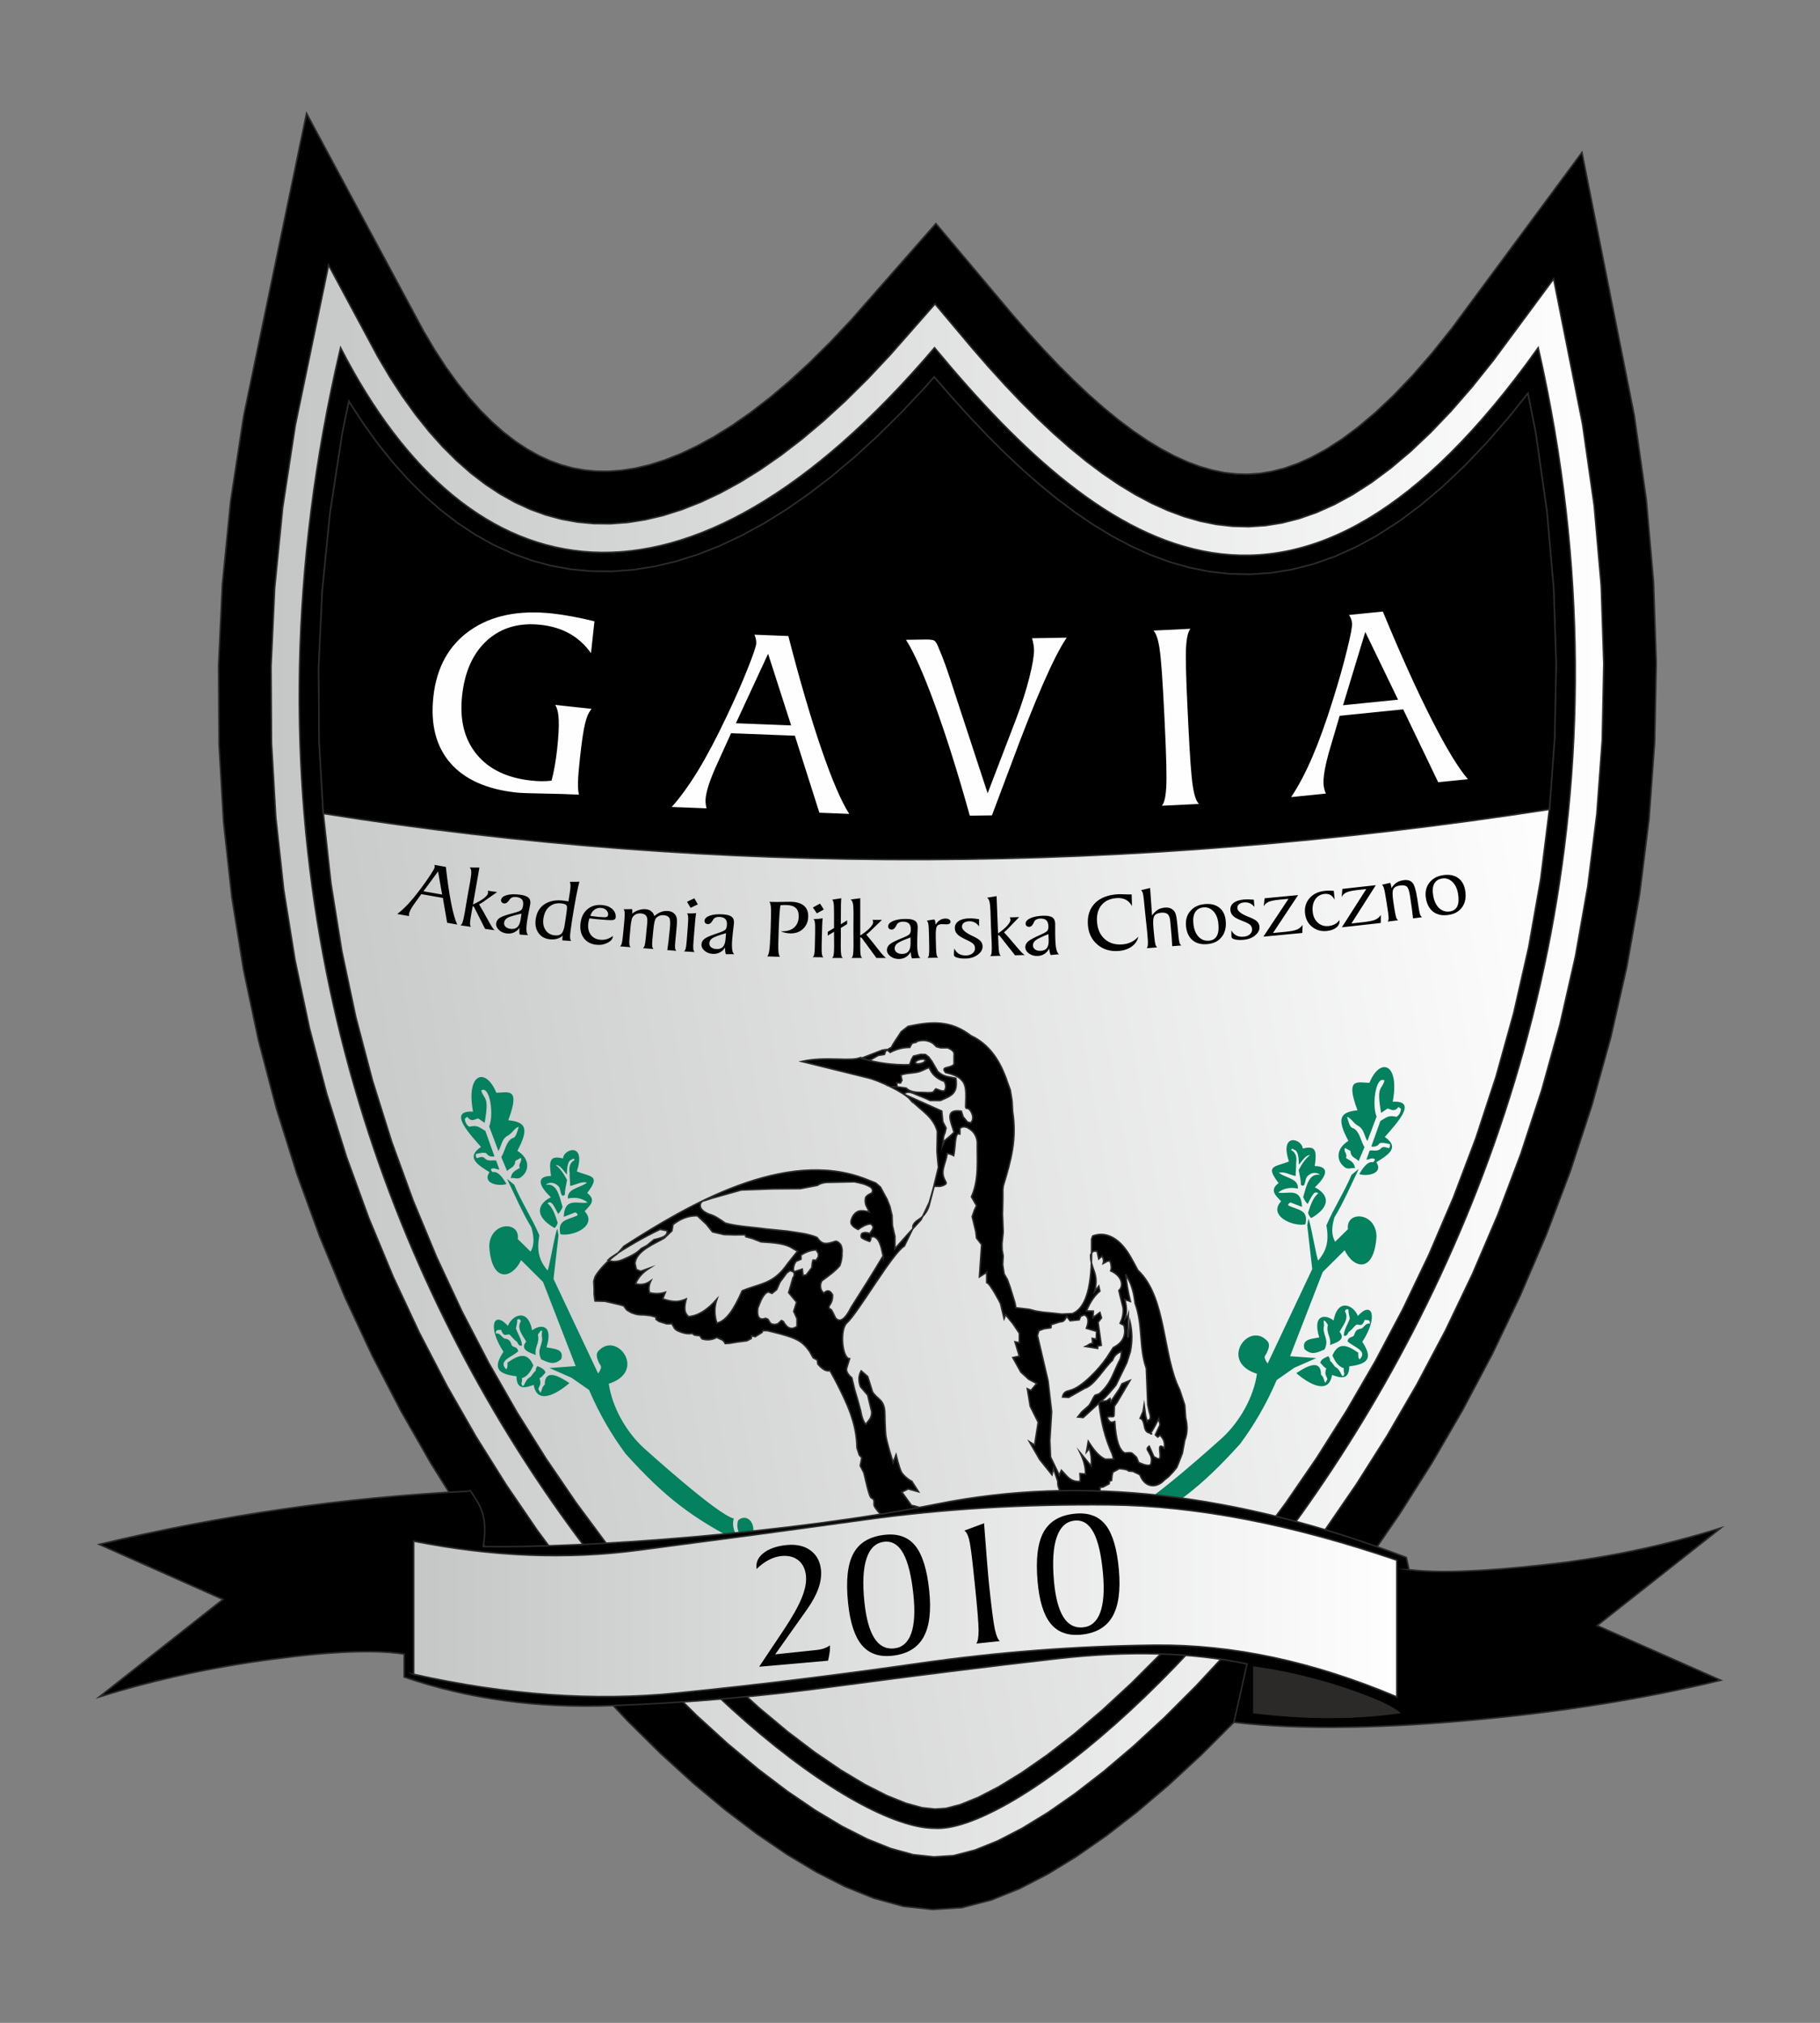 <?xml version="1.0" encoding="UTF-8"?>
<!DOCTYPE svg PUBLIC "-//W3C//DTD SVG 1.1//EN" "http://www.w3.org/Graphics/SVG/1.1/DTD/svg11.dtd">
<!-- Creator: CorelDRAW 2021.5 -->
<svg xmlns="http://www.w3.org/2000/svg" xml:space="preserve" width="90mm" height="100mm" version="1.1" style="shape-rendering:geometricPrecision; text-rendering:geometricPrecision; image-rendering:optimizeQuality; fill-rule:evenodd; clip-rule:evenodd"
viewBox="0 0 9000 10000"
 xmlns:xlink="http://www.w3.org/1999/xlink"
 xmlns:xodm="http://www.corel.com/coreldraw/odm/2003">
 <rect x="0" y="0" width="9000" height="10000" fill="#808080" stroke="none"/>
 <defs>
  <style type="text/css">
   <![CDATA[
    .str0 {stroke:#2B2A29;stroke-width:7.62;stroke-miterlimit:22.926}
    .fil7 {fill:#2B2A29}
    .fil1 {fill:black}
    .fil0 {fill:#04815F}
    .fil5 {fill:#FEFEFE;fill-rule:nonzero}
    .fil4 {fill:black;fill-rule:nonzero}
    .fil3 {fill:url(#id0)}
    .fil6 {fill:url(#id1)}
    .fil2 {fill:url(#id2)}
   ]]>
  </style>
  <linearGradient id="id0" gradientUnits="userSpaceOnUse" x1="1419.45" y1="5970.53" x2="7851.6" y2="4836.39">
   <stop offset="0" style="stop-opacity:1; stop-color:#C5C6C6"/>
   <stop offset="1" style="stop-opacity:1; stop-color:#FEFEFE"/>
  </linearGradient>
  <linearGradient id="id1" gradientUnits="userSpaceOnUse" xlink:href="#id0" x1="2045.69" y1="7922.92" x2="6907.29" y2="7922.92">
  </linearGradient>
  <linearGradient id="id2" gradientUnits="userSpaceOnUse" xlink:href="#id0" x1="1340.19" y1="5244.91" x2="7930.92" y2="5244.91">
  </linearGradient>
 </defs>
 <g id="Warstwa_x0020_1">
  <line class="fil0" x1="1105.06" y1="3369.08" x2="4500" y2= "5000" />
  <line class="fil0" x1="480.61" y1="4377.16" x2="120114.5" y2= "-107377.55" />
  <g id="_1690149487616">
   <polygon class="fil1 str0" points="1515.95,560.36 2094.2,1636.09 2149.14,1729 2205.18,1814.96 2262.06,1893.86 2319.54,1965.66 2377.38,2030.37 2435.32,2088.06 2493.14,2138.86 2550.63,2182.95 2607.68,2220.61 2664.27,2252.16 2720.51,2277.96 2776.67,2298.36 2833.17,2313.65 2890.53,2324.04 2949.37,2329.56 3010.33,2330.09 3073.94,2325.34 3140.7,2314.91 3210.96,2298.28 3284.95,2274.96 3362.68,2244.42 3444.15,2206.15 3529.26,2159.71 3617.82,2104.75 3709.6,2040.93 3804.41,1967.97 3902.06,1885.64 4002.29,1793.77 4104.89,1692.18 4209.72,1580.73 4628.1,1105.23 5006.54,1555.01 5083.13,1642.84 5159.41,1726.85 5235.28,1806.63 5310.61,1881.85 5385.29,1952.13 5459.15,2017.18 5532.02,2076.69 5603.67,2130.42 5673.87,2178.1 5742.41,2219.65 5809.09,2254.99 5873.71,2284.17 5936.21,2307.31 5996.73,2324.66 6055.61,2336.5 6113.3,2343.05 6170.59,2344.42 6228.46,2340.52 6287.9,2331 6349.87,2315.22 6415.13,2292.36 6484.23,2261.47 6557.49,2221.54 6634.95,2171.68 6716.55,2111.02 6802.1,2038.84 6891.36,1954.53 6984.07,1857.56 7079.99,1747.49 7178.87,1623.94 7822.74,753.7 8081.66,2054.75 8141.13,2471.36 8176.86,2879.68 8190.12,3279.18 8182.19,3669.4 8154.42,4049.86 8108.13,4420.12 8044.67,4779.77 7965.4,5128.41 7871.68,5465.65 7764.87,5791.17 7646.31,6104.63 7517.33,6405.73 7379.28,6694.15 7233.46,6969.62 7081.16,7231.89 6923.67,7480.66 6762.25,7715.72 6598.15,7936.78 6432.6,8143.65 6266.75,8336.07 6101.78,8513.84 5938.76,8676.78 5778.69,8824.71 5622.46,8957.48 5470.74,9075.04 5323.9,9177.31 5181.67,9264.35 5042.67,9336.15 4903.35,9392.34 4755.85,9430.67 4612.4,9439.64 4467.22,9424.07 4321.59,9384.11 4180.01,9327.12 4037.37,9254.73 3891.33,9167.29 3741.05,9064.92 3586.48,8947.61 3428.05,8815.41 3266.5,8668.37 3102.68,8506.64 2937.59,8330.32 2772.26,8139.56 2607.84,7934.5 2445.46,7715.36 2286.33,7482.29 2131.6,7235.49 1982.56,6975.15 1840.42,6701.52 1706.45,6414.78 1581.92,6115.19 1468.13,5802.99 1366.35,5478.46 1277.91,5141.87 1204.08,4793.53 1146.19,4433.78 1105.53,4062.97 1083.4,3681.47 1081.03,3289.64 1099.73,2887.92 1140.69,2476.71 1205.14,2056.42 "/>
   <polygon class="fil2 str0" points="1624.83,1310.18 1868.46,1763.42 1928.98,1865.77 1991.43,1961.57 2055.69,2050.7 2121.66,2133.1 2189.21,2208.68 2258.23,2277.39 2328.59,2339.21 2400.22,2394.15 2473.03,2442.21 2546.99,2483.44 2622.1,2517.89 2698.44,2545.62 2776.11,2566.65 2855.28,2580.99 2936.13,2588.57 3018.87,2589.29 3103.64,2582.96 3190.6,2569.37 3279.83,2548.26 3371.39,2519.4 3465.26,2482.51 3561.4,2437.36 3659.74,2383.7 3760.2,2321.35 3862.66,2250.11 3967.02,2169.8 4073.19,2080.28 4181.05,1981.42 4290.48,1873.07 4401.41,1755.13 4623.7,1502.49 4809.74,1723.59 4889.55,1815.11 4969.58,1903.24 5049.82,1987.62 5130.23,2067.91 5210.81,2143.75 5291.5,2214.82 5372.28,2280.79 5453.07,2341.36 5533.82,2396.22 5614.47,2445.1 5694.98,2487.78 5775.29,2524.04 5855.4,2553.7 5935.38,2576.63 6015.37,2592.72 6095.55,2601.82 6176.22,2603.75 6257.74,2598.26 6340.48,2584.99 6424.81,2563.52 6511.01,2533.33 6599.29,2493.86 6689.79,2444.54 6782.54,2384.84 6877.54,2314.21 6974.74,2232.2 7074.09,2138.37 7175.49,2032.31 7278.91,1913.64 7384.25,1782.01 7682.86,1378.42 7826.14,2098.38 7883.61,2500.99 7918.12,2895.28 7930.91,3280.85 7923.27,3657.33 7896.47,4024.33 7851.82,4381.51 7790.6,4728.5 7714.09,5064.96 7623.62,5390.53 7520.46,5704.9 7405.92,6007.74 7281.27,6298.73 7147.82,6577.55 7006.82,6843.9 6859.57,7097.48 6707.32,7337.97 6551.35,7565.1 6392.9,7778.55 6233.24,7978.05 6073.58,8163.29 5915.15,8334.01 5759.16,8489.92 5606.78,8630.75 5459.12,8756.25 5317.25,8866.17 5182.1,8960.3 5054.42,9038.44 4934.51,9100.37 4821.96,9145.76 4714.8,9173.61 4618.16,9179.66 4515.63,9168.66 4404.53,9138.17 4287.23,9090.95 4162.71,9027.76 4030.94,8948.87 3892.41,8854.5 3747.9,8744.83 3598.35,8620.02 3444.8,8480.28 3288.35,8325.82 3130.14,8156.85 2971.32,7973.6 2813.09,7776.26 2656.64,7565.11 2503.18,7340.36 2353.9,7102.25 2210.06,6851.01 2072.88,6586.9 1943.58,6310.16 1823.41,6021.05 1713.61,5719.81 1615.42,5406.72 1530.1,5082.05 1458.89,4746.06 1403.06,4399.06 1363.83,4041.33 1342.47,3673.18 1340.19,3294.89 1358.25,2906.8 1397.85,2509.21 1460.23,2102.44 "/>
   <path class="fil1 str0" d="M1684.21 1719.17c638.75,1245.57 1701.41,1449.57 2937.1,0 862.53,1041.63 1801.37,1660.5 2985.25,0 987.06,4340.26 -2306.25,7366.83 -2985.25,7318.68 -771.75,0 -3972.31,-2915.84 -2937.1,-7318.68z"/>
   <polygon class="fil3 str0" points="1868.09,2193.28 1941.77,2285.31 2018.15,2370.77 2097.23,2449.51 2179.01,2521.35 2263.49,2586.15 2350.62,2643.66 2440.37,2693.7 2532.63,2736.01 2627.31,2770.41 2724.24,2796.66 2823.24,2814.59 2924.09,2824.04 3026.63,2824.93 3130.65,2817.16 3235.96,2800.7 3342.43,2775.52 3449.98,2741.62 3558.51,2698.97 3667.98,2647.55 3778.36,2587.32 3889.64,2518.26 4001.8,2440.26 4114.85,2353.28 4228.76,2257.23 4343.56,2152.01 4459.2,2037.52 4575.68,1913.67 4619.71,1863.63 4630.83,1876.84 4713.57,1971.72 4797.01,2063.61 4881.22,2152.16 4966.25,2237.06 5052.19,2317.95 5139.09,2394.5 5227.06,2466.34 5316.16,2533.14 5406.5,2594.51 5498.16,2650.07 5591.25,2699.4 5685.82,2742.1 5781.94,2777.69 5879.6,2805.69 5978.8,2825.64 6079.41,2837.07 6181.33,2839.5 6284.35,2832.56 6388.28,2815.9 6492.93,2789.26 6598.17,2752.4 6703.89,2705.13 6810.06,2647.27 6916.71,2578.61 7023.9,2498.93 7131.69,2407.99 7240.2,2305.5 7349.51,2191.17 7459.74,2064.68 7555.45,1945.09 7593.85,2138.05 7649.51,2527.93 7682.89,2909.46 7695.27,3282.37 7687.88,3646.35 7661.98,4001.13 7618.81,4346.42 7559.62,4681.89 7485.63,5007.28 7398.11,5322.24 7298.28,5626.47 7187.39,5919.65 7066.67,6201.46 6937.4,6471.55 6800.79,6729.6 6658.13,6975.29 6510.64,7208.25 6359.62,7428.18 6206.31,7634.7 6052.01,7827.51 5897.96,8006.23 5745.5,8170.53 5595.89,8320.05 5450.5,8454.43 5310.63,8573.3 5177.7,8676.3 5053.19,8763.01 4938.73,8833.06 4836.19,8886.02 4747.97,8921.6 4677.48,8939.92 4623.41,8943.31 4559.65,8936.47 4479.94,8914.59 4384.7,8876.26 4276.65,8821.42 4157.86,8750.3 4030.02,8663.21 3894.65,8560.47 3753.16,8442.4 3606.89,8309.28 3457.14,8161.44 3305.19,7999.15 3152.28,7822.72 2999.68,7632.41 2848.61,7428.52 2700.31,7211.33 2555.99,6981.12 2416.89,6738.15 2284.2,6482.71 2159.15,6215.06 2042.94,5935.46 1936.77,5644.19 1841.84,5341.5 1759.37,5027.66 1690.54,4702.9 1636.57,4367.49 1598.65,4021.66 1578,3665.64 1575.79,3299.66 1593.27,2923.96 1631.64,2538.76 1692.13,2144.28 1725.38,1984.25 1728.83,1990.1 1797.12,2094.84 "/>
   <path class="fil1 str0" d="M1868.09 2193.28l73.68 92.03 76.38 85.46 79.08 78.74 81.78 71.84 84.48 64.8 87.13 57.51 89.75 50.04 92.26 42.31 94.68 34.4 96.93 26.25 99 17.93 100.85 9.45 102.54 0.89 104.02 -7.77 105.31 -16.46 106.47 -25.18 107.55 -33.9 108.53 -42.65 109.47 -51.42 110.38 -60.23 111.28 -69.06 112.16 -78 113.05 -86.98 113.91 -96.05 114.8 -105.22 115.64 -114.49 116.48 -123.85 44.03 -50.04 11.12 13.21 82.74 94.88 83.44 91.89 84.21 88.55 85.03 84.9 85.94 80.89 86.9 76.55 87.97 71.84 89.1 66.8 90.34 61.37 91.66 55.56 93.09 49.33 94.57 42.7 96.12 35.59 97.66 28 99.2 19.95 100.61 11.43 101.92 2.43 103.02 -6.94 103.93 -16.66 104.65 -26.64 105.24 -36.86 105.72 -47.27 106.17 -57.86 106.65 -68.66 107.19 -79.68 107.79 -90.94 108.51 -102.49 109.31 -114.33 110.23 -126.49 95.71 -119.59 38.4 192.96 55.66 389.88 33.38 381.53 12.38 372.91 -7.39 363.98c-8.64,118.26 -17.27,236.52 -25.9,354.78 -2094.33,324.09 -4115.44,330.93 -6063.33,20.53l-20.65 -356.02 -2.21 -365.98 17.48 -375.7 38.37 -385.2 60.49 -394.48 33.25 -160.03 3.45 5.85 68.29 104.74 70.97 98.44z"/>
   <g>
    <path class="fil4" d="M2094.01 4406.09l92.35 16.24 -20.15 -114.35 -72.2 98.11zm-129.68 112.3c17.09,-12.65 35,-29.09 53.9,-49.35 18.81,-20.28 39.56,-45.52 62.06,-75.59 18.82,-25.07 34.72,-47.58 47.72,-67.66 13.07,-20.01 20.04,-32.22 20.96,-36.5 0.47,-2.2 0.61,-4.32 0.46,-6.56 -0.16,-2.17 -0.53,-4.53 -1.26,-7.01l56.65 9.96c7.81,70.64 16.58,130.59 26.37,179.92 9.78,49.33 19.8,84.33 29.98,104.99l-49.94 -8.78 -21.24 -122.9 -106.67 -18.76 -28.88 39.95 -0.68 0.96c-17.87,24.31 -28.1,42.52 -30.66,54.44 -0.41,1.93 -0.69,3.95 -0.76,6.09 -0.06,2.13 -0.02,4.5 0.23,7.04l-58.24 -10.24zm312.5 56.02c4.13,-1.61 7.71,-6.79 10.8,-15.5 3.02,-8.74 6.58,-24.57 10.58,-47.44 1.07,-6.1 3.04,-17.82 5.94,-35.24 2.89,-17.42 5.32,-31.78 7.29,-43.01 1.89,-10.81 4.38,-24.59 7.46,-41.27 3.08,-16.68 5.14,-28.04 6.19,-34 4.05,-23.15 5.81,-39.52 5.38,-49.17 -0.51,-9.59 -3.1,-16.36 -7.77,-20.22l48.07 0.42 -31.89 182.14c21.45,-9.43 38.86,-19.23 52.43,-29.43 13.49,-10.22 20.91,-19.03 22.19,-26.31 0.4,-2.28 0.46,-4.41 0.19,-6.43 -0.29,-1.96 -0.81,-3.89 -1.76,-5.66l46.42 6.66 -69.24 48.76c-4.7,3.09 -8.5,5.53 -11.4,7.25 -2.89,1.71 -5.76,3.36 -8.62,4.87 12.53,20.41 27.05,46.01 43.7,76.88 16.6,30.8 27.83,47.83 33.72,51.01l-47.8 -6.85 -51.4 -102.07c-1.31,-2.81 -2.71,-5.15 -4.29,-6.86 -1.5,-1.78 -2.98,-2.71 -4.29,-2.89 -0.15,-0.02 -0.39,0.01 -0.72,0.11 -0.33,0.09 -0.58,0.13 -0.73,0.11l-8.31 47.47c-3.3,18.85 -4.86,31.84 -4.62,38.98 0.15,7.2 1.85,12.28 5.03,15.22l-52.55 -7.53zm302.19 -57.87c-36.43,8.12 -59.59,15.02 -69.34,20.8 -9.73,5.71 -15.39,13.35 -16.86,22.87 -1.24,7.99 1.06,14.87 6.88,20.79 5.82,5.84 14.11,9.44 24.94,10.82 14.28,1.82 25.46,-1.01 33.58,-8.48 8.14,-7.47 13.52,-19.97 16.24,-37.48l4.56 -29.32zm-8.95 103.52c-1.17,-4.61 -1.8,-9.65 -1.88,-15.19 -0.15,-5.54 0.15,-11.53 0.84,-17.96 -7.74,10.49 -17.16,18.15 -28.16,22.92 -11,4.77 -22.91,6.3 -35.81,4.66 -15.9,-2.02 -28.89,-8.14 -38.89,-18.34 -10.09,-10.21 -14.18,-21.15 -12.37,-32.82 1.68,-10.84 7.91,-19.69 18.6,-26.48 10.69,-6.79 32.88,-14.53 66.63,-23.06 20.08,-5.24 32.64,-9.95 37.6,-14.14 4.88,-4.2 8.24,-11.7 9.9,-22.41 2.05,-13.2 0.39,-23.19 -4.89,-30.03 -5.28,-6.83 -14.64,-11.07 -27.93,-12.76 -6.15,-0.78 -11.83,-0.51 -17.04,0.74 -5.13,1.26 -9.48,3.54 -12.89,6.86 -1.41,1.52 -3.56,4.3 -6.31,8.34 -7.6,11.65 -16.01,16.89 -25.15,15.72 -4.99,-0.63 -8.76,-2.6 -11.47,-5.85 -2.71,-3.24 -3.74,-7.14 -3.02,-11.79 1.66,-10.7 11.01,-18.44 27.98,-23.3 16.97,-4.86 38.69,-5.57 65.26,-2.19 20.28,2.58 34.4,7.49 42.35,14.81 7.94,7.32 10.8,18.17 8.57,32.55 -0.36,2.3 -2.32,12.39 -5.96,30.28 -3.64,17.89 -6.66,34.8 -9.12,50.64 -3.16,20.36 -4.34,36.51 -3.53,48.45 0.81,11.94 3.68,19.67 8.46,23.18l-41.77 -2.83zm171.02 3.73c15.44,1.97 27.03,-0.59 34.71,-7.63 7.66,-7.03 13.29,-22.05 16.85,-44.98 5.78,-37.17 9.24,-60.97 10.3,-71.32 1.07,-10.43 1.24,-17.06 0.43,-19.93 -0.92,-3.66 -3.51,-6.68 -7.7,-8.92 -4.11,-2.29 -9.97,-3.88 -17.5,-4.84 -23.96,-3.05 -44.15,1.9 -60.35,14.93 -16.28,13.02 -26.43,32.49 -30.46,58.41 -3.52,22.66 -0.22,41.78 9.82,57.3 10.05,15.52 24.7,24.54 43.9,26.98zm124.01 -264.91c-3.87,13.33 -9.19,37.52 -15.97,72.59 -6.78,35.06 -13.52,74.38 -20.28,117.95 -6.46,41.56 -9.72,68.07 -9.86,79.6 -0.07,11.55 1.8,19.15 5.61,22.83l-43.54 -3.06c-0.26,-3.36 -0.32,-6.49 -0.1,-9.44 0.15,-2.96 0.47,-6.03 0.94,-9.09l0.77 -4.93c-7.71,7.31 -17.31,12.61 -28.61,15.78 -11.38,3.16 -23.56,3.94 -36.61,2.28 -24.66,-3.13 -43.18,-13.99 -55.64,-32.58 -12.53,-18.67 -16.63,-41.73 -12.35,-69.25 5.04,-32.44 19.99,-56.62 44.78,-72.46 24.79,-15.91 56.34,-21.39 94.59,-16.53 5.07,0.65 9.28,1.25 12.48,1.8 3.21,0.55 6.41,1.17 9.67,1.87l6.8 -43.78c2.47,-15.91 3.65,-27.6 3.48,-35.06 -0.08,-7.52 -1.34,-13.56 -3.68,-18.11l47.52 -0.41zm54.36 169.06l4.09 0.39c0.61,0.06 4.3,0.55 11.13,1.48 6.83,0.93 13.45,1.71 19.93,2.32l5.94 0.56c20.44,1.95 33.21,2.17 38.21,0.68 4.94,-1.58 7.77,-5.12 8.42,-10.7 0.98,-8.45 -1.8,-16.05 -8.42,-22.82 -6.62,-6.77 -15.3,-10.63 -25.95,-11.64 -12.57,-1.19 -23.77,1.9 -33.67,9.29 -9.91,7.38 -16.47,17.55 -19.68,30.44zm111.24 99.06l-0.56 4.88c-1.31,11.24 -10.08,20.92 -26.24,29.19 -16.17,8.27 -33.94,11.45 -53.22,9.62 -27.77,-2.64 -48.88,-13.54 -63.41,-32.78 -14.54,-19.23 -20.03,-43.81 -16.57,-73.61 3.54,-30.43 15.05,-53.68 34.64,-69.87 19.58,-16.21 43.92,-22.92 73.15,-20.14 21.44,2.04 38.19,8.92 50.4,20.59 12.21,11.68 17.39,25.51 15.53,41.49 -0.75,6.49 -5.35,10.5 -13.7,11.89 -8.43,1.38 -32,0.27 -70.73,-3.41 -11.41,-1.09 -20.35,-2.01 -26.73,-2.75 -6.39,-0.75 -12.38,-1.53 -17.9,-2.34 -1.67,3.58 -2.95,7.27 -3.95,11.12 -0.99,3.86 -1.71,8.03 -2.23,12.49 -2.72,23.45 1.3,42.53 11.99,57.23 10.68,14.78 26.48,23.13 47.23,25.1 11.34,1.08 22.07,0.05 32.26,-3.07 10.17,-3.05 20.22,-8.31 30.04,-15.63zm34.85 51.33c3.87,-2.16 6.88,-6.71 8.95,-13.66 2.14,-6.88 4.1,-19.82 5.94,-38.84l3.9 -40.33 1.25 -12.93c2.92,-30.28 4.15,-50.18 3.57,-59.52 -0.49,-9.41 -2.48,-15.42 -5.89,-18.01l42.74 -0.77c0.46,3.34 0.69,6.53 0.78,9.64 0.09,3.1 -0.05,6.12 -0.32,8.99l-0.4 4.05c9.66,-8.04 20.28,-13.96 31.85,-17.76 11.66,-3.8 23.32,-5.27 35.14,-4.34 10.98,0.87 20.15,4.21 27.53,10 7.31,5.79 12.38,13.73 15.08,23.67 11.51,-9.52 22.75,-16.31 33.49,-20.32 10.82,-4 21.96,-5.58 33.46,-4.67 11.29,0.89 20.77,4.25 28.31,10.06 7.6,5.88 12.61,13.68 15.16,23.52 1.24,4.89 1.71,12.11 1.5,21.54 -0.22,9.49 -1.46,25.59 -3.66,48.24l-3.73 38.66 -1.13 11.67c-1.41,14.61 -1.69,24.74 -0.75,30.3 0.86,5.57 3.01,9.89 6.38,12.91l-44.81 -3.55c1.96,-13.09 3.92,-26.88 5.73,-41.53 1.8,-14.65 4,-35.75 6.65,-63.15l0.53 -5.52c2.49,-25.8 1.37,-42.37 -3.37,-49.72 -4.81,-7.35 -13.98,-11.53 -27.58,-12.61 -6.88,-0.54 -13.42,0.28 -19.62,2.39 -6.12,2.13 -11.51,5.5 -16.25,10.27 -3.71,3.79 -6.73,10.03 -8.97,18.66 -2.31,8.62 -4.46,23.6 -6.52,44.92l-4.42 45.65c-1.34,13.91 -1.56,24.24 -0.73,30.93 0.92,6.63 2.94,11.43 6.17,14.3l-52.31 -4.15c3.72,-2.16 6.54,-6.38 8.55,-12.63 1.92,-6.26 3.83,-18.72 5.64,-37.45l1.54 -15.94 5.92 -61.24c1.43,-14.74 -0.4,-25.67 -5.49,-32.62 -5.16,-7.03 -14.19,-11.06 -27.17,-12.08 -6.72,-0.53 -13.11,0.3 -19.15,2.43 -5.97,2.13 -11.28,5.51 -16.02,10.28 -4.02,3.76 -7.19,9.93 -9.41,18.34 -2.29,8.41 -4.31,22.06 -6.13,40.87 -0.42,4.4 -1.09,12.1 -2,23.15 -0.92,11.13 -1.71,20.09 -2.37,26.87 -1.34,13.91 -1.64,24.24 -0.8,30.92 0.75,6.62 2.86,11.43 6.24,14.31l-53 -4.2zm349.51 -190.42l-17.68 -29.74 36.19 -17.48 17.25 30.14 -35.76 17.08zm-33.04 215.34c3.82,-2.22 6.74,-6.82 8.68,-13.8 2.01,-6.91 3.72,-19.88 5.19,-38.92l3.12 -40.39 1.81 -23.38c2.15,-27.86 2.86,-46.11 2.05,-54.81 -0.73,-8.63 -2.8,-14.03 -6.12,-16.35 8.76,0.34 16.93,0.29 24.49,0 7.56,-0.23 14.6,-0.77 21.2,-1.62 -1.35,6.39 -2.89,18.25 -4.55,35.66 -1.65,17.41 -3.87,44.07 -6.64,79.84l-1.85 24.01c-1.42,18.34 -1.7,31.06 -0.77,38.15 0.84,7.16 3.03,12.15 6.47,14.97l-53.08 -3.36zm208.19 -90.11c-35.72,10.4 -58.29,18.75 -67.57,25.13 -9.27,6.3 -14.32,14.29 -15.06,23.87 -0.62,8.05 2.2,14.78 8.47,20.31 6.26,5.46 14.81,8.53 25.72,9.22 14.39,0.91 25.31,-2.62 32.84,-10.58 7.54,-7.97 11.95,-20.77 13.31,-38.41l2.29 -29.54zm-0.95 103.83c-1.52,-4.52 -2.54,-9.51 -3.04,-15.03 -0.58,-5.52 -0.74,-11.51 -0.55,-17.97 -6.92,10.96 -15.72,19.19 -26.32,24.64 -10.61,5.45 -22.37,7.73 -35.37,6.91 -16.01,-1.02 -29.44,-6.3 -40.21,-15.84 -10.85,-9.55 -15.78,-20.2 -14.87,-31.96 0.84,-10.92 6.38,-20.14 16.52,-27.59 10.13,-7.45 31.68,-16.57 64.69,-27.21 19.62,-6.5 31.79,-11.99 36.41,-16.48 4.55,-4.49 7.32,-12.19 8.16,-22.98 1.02,-13.3 -1.41,-23.16 -7.2,-29.64 -5.8,-6.49 -15.47,-10.12 -28.85,-10.97 -6.19,-0.39 -11.84,0.23 -16.94,1.81 -5.02,1.58 -9.18,4.13 -12.33,7.66 -1.29,1.61 -3.23,4.51 -5.65,8.72 -6.69,12.09 -14.68,17.85 -23.88,17.27 -5.03,-0.32 -8.94,-2.04 -11.89,-5.12 -2.95,-3.06 -4.29,-6.88 -3.93,-11.57 0.84,-10.78 9.57,-19.09 26.12,-25.01 16.55,-5.91 38.17,-7.99 64.94,-6.3 20.42,1.29 34.89,5.3 43.38,12.1 8.49,6.8 12.18,17.44 11.06,31.93 -0.18,2.31 -1.36,12.51 -3.61,30.59 -2.25,18.07 -3.96,35.13 -5.19,51.09 -1.59,20.51 -1.52,36.69 0.21,48.55 1.73,11.86 5.19,19.39 10.23,22.59l-41.89 -0.19zm204.78 11.05c4.43,-4 7.73,-13.3 10.01,-28.05 2.35,-14.74 4.43,-46.34 6.3,-94.8l0.67 -17.25c2.04,-52.95 2.49,-86.7 1.27,-101.35 -1.15,-14.64 -3.73,-24.06 -7.83,-28.33l14.72 0.47c13.8,0.43 30.96,0.34 51.54,-0.2 20.51,-0.55 34.26,-0.75 41.23,-0.53 28.76,0.91 50.3,7.7 64.56,20.37 14.33,12.67 21,30.92 20.08,54.7 -0.95,24.68 -9.71,44.56 -26.36,59.69 -16.65,15.13 -37.64,22.26 -62.91,21.46 -9.07,-0.28 -17.49,-1.32 -25.26,-3.18 -7.69,-1.79 -14.73,-4.33 -20.97,-7.54l4.81 0.15c25.26,0.8 45.28,-5.03 60.11,-17.41 14.84,-12.45 22.67,-30.11 23.54,-52.97 0.75,-19.36 -3.66,-33.82 -13.29,-43.53 -9.64,-9.72 -24.81,-14.9 -45.34,-15.55 -5.9,-0.19 -11.48,-0.22 -16.61,-0.03 -5.13,0.19 -10.03,0.59 -14.56,1.08 -1.77,5.84 -3.38,19.27 -4.88,40.15 -1.51,20.95 -2.91,49.34 -4.29,85.04 -2.05,53.01 -2.5,86.84 -1.28,101.42 1.15,14.57 3.73,23.92 7.84,28.19l-63.1 -2zm245.25 -212.91l-19.38 -28.87 35.12 -19.17 18.98 29.29 -34.72 18.75zm-20.55 216.61c3.69,-2.4 6.35,-7.13 7.88,-14.19 1.6,-7 2.56,-20.04 2.92,-39.12l0.79 -40.48 0.45 -23.44c0.54,-27.92 0.19,-46.17 -1.12,-54.83 -1.22,-8.58 -3.61,-13.88 -7.06,-16.04 8.77,-0.07 16.92,-0.51 24.46,-1.16 7.54,-0.58 14.53,-1.45 21.08,-2.61 -0.98,6.44 -1.83,18.36 -2.48,35.82 -0.65,17.46 -1.32,44.19 -2.01,80.05l-0.47 24.06c-0.35,18.39 0.1,31.09 1.44,38.13 1.26,7.11 3.72,11.99 7.32,14.65l-53.2 -0.84zm95.87 3.87c3.8,-2.31 6.44,-7.65 7.99,-15.93 1.47,-8.28 2.25,-22.81 2.25,-43.51 0,-4.49 -0.08,-12.77 -0.23,-24.83 -0.16,-12.08 -0.24,-21.9 -0.24,-29.41l0 -15.65 -31.1 18.95 0 -18.53 31.1 -18.87 0 -72c0,-25.61 -0.7,-42.87 -2.17,-51.78 -1.39,-8.92 -3.88,-14.39 -7.37,-16.42l45.45 -7.02c-0.85,7.93 -1.47,18.66 -1.78,32.14 -0.32,13.54 -0.47,39.43 -0.47,77.61l0 18.52 31.1 -18.87 0 18.45 -31.1 18.95 0 34.52c0,7.51 -0.08,17.33 -0.23,29.41 -0.16,12.06 -0.23,20.34 -0.23,24.83 0,20.7 0.77,35.23 2.24,43.51 1.56,8.28 4.19,13.62 7.99,15.93l-53.2 0zm95.86 0c3.8,-2.17 6.44,-7.79 7.99,-16.84 1.47,-9.05 2.25,-25.19 2.25,-48.35 0,-6.17 -0.08,-18.03 -0.23,-35.65 -0.16,-17.61 -0.23,-32.14 -0.23,-43.5 0,-10.95 0.07,-24.91 0.23,-41.82 0.15,-16.92 0.23,-28.43 0.23,-34.46 0,-23.44 -1.09,-39.86 -3.18,-49.33 -2.17,-9.4 -5.9,-15.72 -11.17,-18.88l47.54 -6.38 0 184.41c19.55,-12.35 35.06,-24.49 46.69,-36.49 11.56,-12 17.38,-21.75 17.38,-29.12 0,-2.32 -0.32,-4.42 -0.93,-6.39 -0.62,-1.89 -1.48,-3.72 -2.72,-5.33l47 0 -59.95 57.96c-4.11,3.72 -7.45,6.67 -10,8.77 -2.56,2.11 -5.12,4.14 -7.68,6.04 15.9,18.38 34.67,41.61 56.46,69.75 21.72,28.07 35.75,43.3 42.12,45.61l-48.4 0 -68.41 -93.54c-1.78,-2.59 -3.57,-4.7 -5.43,-6.17 -1.78,-1.55 -3.41,-2.25 -4.73,-2.25 -0.15,0 -0.39,0.07 -0.7,0.21 -0.31,0.14 -0.54,0.21 -0.7,0.21l0 48.07c0,19.09 0.7,32.14 2.18,39.16 1.39,7.08 3.95,11.86 7.6,14.31l-53.21 0zm292.24 -101.19c-34.82,12.63 -56.69,22.39 -65.46,29.33 -8.76,6.88 -13.18,15.16 -13.18,24.77 0,8.07 3.34,14.6 10,19.72 6.67,5.06 15.44,7.58 26.38,7.58 14.42,0 25.05,-4.21 31.95,-12.63 6.9,-8.42 10.31,-21.47 10.31,-39.16l0 -29.61zm7.06 103.64c-1.86,-4.41 -3.26,-9.33 -4.19,-14.8 -1,-5.47 -1.63,-11.44 -1.94,-17.89 -6.05,11.36 -14.19,20.14 -24.35,26.24 -10.16,6.1 -21.72,9.12 -34.75,9.12 -16.05,0 -29.86,-4.42 -41.33,-13.26 -11.56,-8.84 -17.3,-19.16 -17.3,-30.95 0,-10.94 4.81,-20.49 14.35,-28.56 9.54,-8.06 30.32,-18.52 62.43,-31.22 19.08,-7.72 30.79,-13.97 35.06,-18.74 4.19,-4.77 6.36,-12.63 6.36,-23.44 0,-13.33 -3.18,-23.01 -9.46,-29.12 -6.29,-6.1 -16.21,-9.12 -29.63,-9.12 -6.2,0 -11.79,0.98 -16.75,2.88 -4.89,1.89 -8.85,4.7 -11.71,8.42 -1.17,1.68 -2.88,4.7 -4.97,9.05 -5.74,12.49 -13.26,18.74 -22.49,18.74 -5.04,0 -9.08,-1.48 -12.25,-4.35 -3.18,-2.88 -4.81,-6.6 -4.81,-11.3 0,-10.81 8.06,-19.65 24.12,-26.6 16.05,-6.94 37.46,-10.38 64.29,-10.38 20.48,0 35.22,3.09 44.21,9.33 9,6.25 13.5,16.63 13.5,31.16 0,2.31 -0.39,12.56 -1.24,30.73 -0.86,18.18 -1.25,35.3 -1.25,51.3 0,20.56 1.32,36.7 3.96,48.42 2.64,11.72 6.67,19.01 11.94,21.89l-41.8 2.45zm76.55 -2.79c3.59,-2.51 6.06,-7.32 7.32,-14.43 1.34,-7.04 1.79,-20.1 1.42,-39.18l-0.78 -40.49 -0.25 -12.91c-0.59,-30.45 -1.67,-50.29 -3.33,-59.6 -1.57,-9.31 -4.24,-15.09 -7.93,-17.35 5.72,-0.86 12.76,-2.1 20.95,-3.49 8.28,-1.46 12.92,-2.17 13.92,-2.18 4.73,0.06 7.33,5.85 7.87,17.35 0.22,3.57 0.42,6.31 0.62,8.2 7.09,-10.36 14.47,-17.99 22.29,-22.74 7.81,-4.83 16.61,-7.28 26.46,-7.44 7.52,-0.11 13.68,1.26 18.23,4.14 4.63,2.87 6.96,6.69 7.05,11.53 0.08,3.94 -1.42,7.04 -4.48,9.34 -3.06,2.23 -7.53,3.42 -13.42,3.51 -2.49,0.04 -6.44,-0.11 -12.11,-0.44 -5.59,-0.33 -9.94,-0.47 -12.97,-0.42 -12.71,0.19 -21.02,4.18 -24.82,11.9 -3.89,7.71 -5.56,25.84 -5,54.33 0.08,4.14 0.31,12.06 0.68,23.85 0.39,11.78 0.66,21.53 0.8,29.18 0.29,14.66 1.19,25.46 2.8,32.31 1.53,6.93 4.18,11.65 7.88,14.19l-53.2 0.84zm132.68 -46.66c5.67,12.18 13.31,21.06 23,26.8 9.69,5.73 21.74,8.37 36.16,7.91 13.18,-0.42 23.74,-4.05 31.86,-10.98 8.03,-6.92 11.9,-15.47 11.5,-25.78 -0.31,-8.06 -3.29,-14.92 -9.03,-20.63 -5.65,-5.72 -17.8,-12.86 -36.52,-21.32 -19.74,-8.93 -33.58,-17.54 -41.58,-25.79 -8,-8.24 -12.18,-17.94 -12.6,-29.02 -0.58,-14.94 5.25,-26.78 17.41,-35.52 12.15,-8.74 29.59,-13.5 52.3,-14.22 6.97,-0.22 14.74,0.03 23.23,0.67 8.56,0.71 17.45,1.84 26.74,3.3l-0.02 35.81c-6.08,-9.01 -13.24,-15.59 -21.4,-19.69 -8.23,-4.16 -17.69,-6.04 -28.47,-5.7 -10.84,0.35 -19.44,3 -25.69,7.91 -6.25,4.9 -9.26,11.38 -8.96,19.31 0.54,13.81 16.78,28.47 48.81,43.95l4.19 1.91c19.12,9.01 31.93,17.03 38.49,24.2 6.56,7.09 10.08,15.69 10.46,25.65 0.62,15.92 -7.07,29.85 -23.14,41.95 -16.06,12.09 -35.68,18.54 -58.85,19.27 -16.98,0.54 -31.08,-0.84 -42.46,-4.14 -11.38,-3.22 -17.13,-7.6 -17.35,-13.07 -0.08,-2.24 0.08,-6.25 0.32,-12.09 0.31,-5.83 0.9,-12.73 1.6,-20.69zm177.23 37.91c3.72,-2.3 6.14,-7.99 7.34,-17.09 1.12,-9.09 1.27,-25.25 0.38,-48.39 -0.24,-6.17 -0.77,-18.02 -1.61,-35.62 -0.83,-17.59 -1.47,-32.11 -1.91,-43.47 -0.42,-10.94 -0.88,-24.9 -1.38,-41.8 -0.5,-16.91 -0.86,-28.41 -1.09,-34.44 -0.91,-23.43 -2.63,-39.8 -5.09,-49.2 -2.53,-9.33 -6.49,-15.53 -11.89,-18.51l47.27 -7.89 7.11 184.3c19.06,-12.96 34.1,-25.58 45.26,-37.94 11.09,-12.35 16.52,-22.29 16.24,-29.65 -0.09,-2.32 -0.48,-4.41 -1.18,-6.35 -0.69,-1.88 -1.61,-3.67 -2.92,-5.25l46.98 -1.48 -57.68 59.82c-3.97,3.84 -7.19,6.89 -9.67,9.08 -2.47,2.18 -4.95,4.3 -7.44,6.27 16.6,17.87 36.26,40.5 59.12,67.93 22.79,27.36 37.4,42.14 43.86,44.25l-48.38 1.53 -71.97 -91.32c-1.88,-2.54 -3.74,-4.59 -5.66,-6 -1.85,-1.49 -3.5,-2.14 -4.82,-2.1 -0.15,0.01 -0.38,0.09 -0.69,0.23 -0.3,0.15 -0.53,0.23 -0.69,0.24l1.85 48.04c0.74,19.07 1.95,32.09 3.69,39.06 1.67,7.04 4.41,11.73 8.15,14.07l-53.18 1.68zm288.28 -108.65c-34.32,13.73 -55.8,24.17 -64.29,31.38 -8.49,7.15 -12.59,15.57 -12.22,25.17 0.31,8.07 3.89,14.49 10.76,19.4 6.86,4.84 15.72,7.08 26.65,6.74 14.41,-0.46 24.87,-5 31.44,-13.64 6.58,-8.63 9.48,-21.78 8.8,-39.45l-1.14 -29.6zm11.05 103.36c-2.03,-4.36 -3.62,-9.22 -4.76,-14.66 -1.22,-5.44 -2.06,-11.39 -2.63,-17.83 -5.61,11.56 -13.4,20.58 -23.32,27 -9.92,6.42 -21.35,9.8 -34.37,10.21 -16.05,0.51 -30.02,-3.47 -41.83,-11.94 -11.89,-8.48 -18.02,-18.6 -18.48,-30.39 -0.42,-10.93 4.02,-20.62 13.24,-28.99 9.22,-8.36 29.59,-19.47 61.2,-33.18 18.76,-8.32 30.23,-14.93 34.3,-19.83 4.01,-4.9 5.88,-12.82 5.46,-23.63 -0.52,-13.32 -4.07,-22.9 -10.58,-28.8 -6.52,-5.9 -16.56,-8.6 -29.96,-8.18 -6.2,0.2 -11.75,1.35 -16.64,3.41 -4.81,2.04 -8.65,4.97 -11.38,8.78 -1.1,1.72 -2.68,4.79 -4.61,9.2 -5.25,12.67 -12.53,19.15 -21.75,19.44 -5.04,0.16 -9.13,-1.19 -12.42,-3.97 -3.28,-2.77 -5.06,-6.43 -5.24,-11.13 -0.42,-10.8 7.3,-19.9 23.08,-27.34 15.78,-7.45 37.04,-11.57 63.86,-12.41 20.46,-0.65 35.31,1.97 44.54,7.93 9.23,5.96 14.13,16.19 14.69,30.71 0.09,2.31 0.09,12.57 -0.06,30.76 -0.15,18.19 0.12,35.31 0.74,51.3 0.79,20.55 2.74,36.63 5.82,48.26 3.09,11.63 7.4,18.8 12.79,21.51l-41.69 3.77zm400.5 -299.83l1.75 57.86c-7.79,-14.22 -17.92,-24.62 -30.41,-31.28 -12.56,-6.6 -27.32,-9.39 -44.42,-8.31 -33.19,2.1 -58.49,13.69 -75.92,34.7 -17.42,21.01 -24.82,48.98 -22.13,83.84 2.78,35.91 15.36,63.89 37.82,83.92 22.38,20.04 50.98,28.92 85.73,26.73 16.47,-1.05 31.65,-4.89 45.44,-11.53 13.87,-6.65 25.53,-15.69 35.16,-26.99 -3.91,19.88 -14.93,36.26 -32.98,49.15 -18.05,12.89 -40.42,20.21 -66.96,21.89 -40.54,2.57 -74.72,-8.15 -102.69,-32.05 -27.98,-23.91 -43.52,-55.98 -46.62,-96.17 -3.44,-44.44 7.88,-80.12 33.86,-107.16 25.98,-26.96 63.61,-42.01 112.9,-45.13 7.66,-0.48 19.25,-0.37 34.69,0.27 15.53,0.71 27.04,0.75 34.78,0.26zm73.83 266.22c3.74,-2.34 5.91,-8.93 6.43,-19.67 0.59,-10.83 -0.41,-29.2 -2.94,-55.35 -0.85,-8.74 -2.74,-26.69 -5.68,-53.86 -2.94,-27.23 -5.31,-50.15 -7.1,-68.68l-3.27 -33.83c-1.95,-20.06 -3.97,-33.78 -6.16,-41.07 -2.11,-7.37 -5.14,-12.13 -9.02,-14.43l45.27 -10.84 9.49 135.9c9.25,-12.99 18.77,-22.48 28.55,-28.39 9.7,-5.91 21.73,-9.47 35.88,-10.59 11.97,-0.95 22.2,0.92 30.9,5.51 8.61,4.6 15.3,11.75 19.81,21.4 2.17,4.69 4.03,11.79 5.66,21.46 1.64,9.66 3.53,25.99 5.76,49.06l3.88 40.12 0.61 6.37c1.46,15.02 3.15,25.32 5.17,30.93 1.95,5.63 4.92,9.76 8.82,12.33l-45.27 3.59c-0.54,-12.78 -1.46,-28.84 -2.94,-48.16 -1.49,-19.32 -3.8,-44.85 -6.86,-76.52 -1.57,-16.29 -5.69,-27.44 -12.35,-33.47 -6.66,-6.09 -17.17,-8.57 -31.54,-7.43 -17,1.35 -28.56,6.56 -34.62,15.63 -6.05,9.07 -7.44,30.1 -4.27,62.96l3.9 40.33c1.84,19.02 3.8,31.96 5.94,38.84 2.08,6.95 5.09,11.5 8.95,13.66l-53 4.2zm281.48 -201.85c-18.97,1.81 -32.78,9.83 -41.35,23.98 -8.58,14.15 -11.35,33.89 -8.43,59.08 3.15,27.08 11.74,47.92 25.75,62.53 14.09,14.54 31.43,20.87 52.11,18.9 18.05,-1.72 30.9,-9.92 38.48,-24.55 7.58,-14.62 9.83,-35.58 6.67,-62.79 -2.88,-24.71 -11.14,-44.17 -24.73,-58.4 -13.67,-14.29 -29.75,-20.53 -48.5,-18.75zm6.14 -16.31c29.24,-2.78 52.97,2.86 71.21,16.86 18.25,14.07 28.92,34.79 32.1,62.22 3.88,33.35 -2.3,60.75 -18.45,82.12 -16.16,21.36 -39.93,33.57 -71.25,36.55 -30,2.85 -54.26,-3.24 -72.85,-18.27 -18.6,-15.09 -29.63,-37.53 -33.09,-67.34 -3.58,-30.84 3.19,-56.46 20.3,-77 17.12,-20.47 41.1,-32.2 72.03,-35.14zm131.79 130.23c6.6,11.79 14.9,20.17 25.01,25.28 10.11,5.11 22.33,6.98 36.68,5.62 13.11,-1.25 23.38,-5.54 30.94,-12.96 7.48,-7.42 10.67,-16.19 9.48,-26.45 -0.93,-8.02 -4.43,-14.67 -10.59,-20.02 -6.08,-5.35 -18.75,-11.69 -38.08,-18.95 -20.38,-7.66 -34.85,-15.39 -43.47,-23.11 -8.61,-7.72 -13.53,-17.13 -14.81,-28.15 -1.72,-14.87 3.18,-27.05 14.63,-36.53 11.45,-9.49 28.48,-15.34 51.08,-17.49 6.94,-0.66 14.7,-0.9 23.22,-0.8 8.59,0.17 17.56,0.73 26.94,1.61l2.74 35.72c-6.77,-8.6 -14.42,-14.72 -22.87,-18.29 -8.53,-3.63 -18.11,-4.91 -28.84,-3.89 -10.79,1.03 -19.16,4.22 -25.01,9.51 -5.86,5.28 -8.37,11.94 -7.45,19.83 1.59,13.75 18.93,27.34 52.07,40.77l4.33 1.63c19.77,7.79 33.16,14.98 40.27,21.71 7.08,6.67 11.25,15.02 12.4,24.93 1.85,15.84 -4.75,30.23 -19.84,43.31 -15.09,13.07 -34.17,20.74 -57.23,22.94 -16.89,1.6 -31.07,1.12 -42.67,-1.45 -11.6,-2.49 -17.68,-6.5 -18.31,-11.95 -0.26,-2.23 -0.41,-6.24 -0.63,-12.07 -0.13,-5.85 -0.07,-12.77 0.01,-20.75zm329.89 -174.7l-124.22 187.36 56.92 -5.41c29.7,-2.83 50.38,-6.77 62.12,-11.77 11.73,-5.07 20.83,-12.7 27.27,-22.98l-1.28 39.99 -192.53 18.3 124.25 -187.15 -44.04 4.19c-25.3,2.41 -43.43,6.04 -54.49,10.97 -10.96,4.92 -18.92,12.24 -23.96,21.96l4.36 -39.71 165.6 -15.75z"/>
    <path class="fil4" d="M6623.42 4548.2l0.12 0.83c1.88,13.86 -2.85,25.63 -14.12,35.3 -11.27,9.66 -27.1,15.66 -47.58,17.93 -27.33,3.04 -51.24,-3.28 -71.65,-18.97 -20.49,-15.68 -32.57,-37.32 -36.31,-64.9 -4.07,-29.95 2.85,-55.53 20.82,-76.9 17.97,-21.3 43.08,-33.77 75.41,-37.36 8.55,-0.95 16.53,-1.42 23.96,-1.39 7.42,-0.05 14.6,0.5 21.61,1.49l4.34 44.06c-5.55,-10.99 -12.57,-18.9 -21.04,-23.76 -8.47,-4.85 -18.18,-6.67 -29.1,-5.46 -20.79,2.31 -36.52,11.9 -47.2,28.86 -10.66,16.95 -14.29,38.07 -10.83,63.56 2.97,21.87 11.78,38.99 26.42,51.29 14.64,12.3 32.05,17.36 52.22,15.12 11.55,-1.28 21.97,-4.49 31.27,-9.69 9.3,-5.21 16.51,-11.88 21.66,-20.01zm179.97 -172.2l-120.59 189.29 56.81 -6.31c29.64,-3.29 50.24,-7.56 61.88,-12.74 11.63,-5.25 20.58,-13.03 26.83,-23.41l-0.51 40 -192.15 21.34 120.62 -189.08 -43.95 4.88c-25.26,2.81 -43.32,6.72 -54.27,11.82 -10.87,5.1 -18.69,12.55 -23.54,22.35l3.59 -39.78 165.28 -18.36zm58.14 180.07c3.23,-2.89 5.03,-7.93 5.32,-15.13 0.38,-7.13 -0.93,-20.15 -3.87,-39.04l-6.23 -40.1 -1.98 -12.79c-4.69,-30.16 -8.43,-49.73 -11.33,-58.79 -2.82,-9.07 -6.25,-14.51 -10.21,-16.35l41.45 -9.45c1.23,2.89 2.28,6.09 3.21,9.58 0.93,3.5 1.74,7.16 2.32,10.91l0.85 5.49c7.46,-12.01 15.91,-21.09 25.44,-27.33 9.54,-6.18 21.14,-10.13 34.74,-11.86 19.5,-2.48 33.93,1.64 43.36,12.41 9.42,10.78 17.18,36.01 23.33,75.62l6.62 42.6 1.8 11.61c2.26,14.52 4.49,24.37 6.79,29.6 2.23,5.25 5.4,9.02 9.43,11.28l-45.01 5.72c-1.67,-15.31 -3.53,-31.3 -5.73,-48.02 -2.22,-16.8 -4.96,-35.44 -8.17,-56.08l-1.55 -10.01c-3.63,-23.35 -8.83,-37.71 -15.57,-43.23 -6.73,-5.52 -17.43,-7.35 -32.17,-5.47 -16.9,2.15 -28.14,7.9 -33.66,17.24 -5.52,9.35 -5.7,30.42 -0.62,63.08l6.22 40.1c2.94,18.9 5.64,31.73 8.18,38.5 2.47,6.84 5.74,11.24 9.73,13.22l-52.69 6.69zm270.68 -213.24c-18.84,2.7 -32.16,11.36 -39.91,25.9 -7.74,14.54 -9.37,34.38 -4.99,59.4 4.71,26.89 14.49,47.3 29.33,61.23 14.91,13.85 32.6,19.34 53.13,16.4 17.93,-2.57 30.28,-11.37 37.01,-26.34 6.72,-14.96 7.75,-35.99 3.02,-63.02 -4.29,-24.53 -13.68,-43.58 -28.06,-57.15 -14.48,-13.63 -30.91,-19.09 -49.53,-16.42zm5.19 -16.59c29.03,-4.16 53.07,0.35 72.09,13.47 19.03,13.19 30.89,33.37 35.66,60.61 5.8,33.13 1.22,60.78 -13.68,82.89 -14.9,22.09 -37.93,35.41 -69.04,39.87 -29.8,4.27 -54.37,-0.67 -73.81,-14.79 -19.44,-14.19 -31.75,-36.09 -36.94,-65.68 -5.36,-30.63 -0.08,-56.54 15.82,-77.86 15.91,-21.25 39.18,-34.1 69.9,-38.51z"/>
   </g>
   <path class="fil5" d="M2745.11 3484.61l180.58 19.72c-13.13,14.43 -23.87,37.97 -31.97,70.65 -8.3,32.41 -16.8,89.52 -25.75,171.52 -5.92,54.22 -9.15,94.23 -9.68,119.79 -0.74,25.53 0.84,46.34 4.55,62.17 -47.11,-2.43 -105.41,-4.26 -174.43,-5.45 -69.26,-0.98 -114.19,-2.71 -134.81,-4.96 -147.42,-16.09 -256.35,-64.94 -327.02,-146.57 -70.67,-81.62 -98.43,-190.75 -83.53,-327.2 15.82,-144.95 76.26,-254.21 181.58,-327.96 105.31,-73.75 240.98,-101.56 407.44,-83.39 29.57,3.23 62.14,8.14 97.25,14.7 35.12,6.32 71.87,14.42 110.3,23.83l-17.2 157.5c-28.64,-40.76 -63.9,-72.95 -105.33,-96.29 -41.44,-23.34 -89.28,-37.85 -143.05,-43.73 -106.87,-11.66 -195.13,13.84 -264.75,76.3 -69.64,62.68 -111.08,153.6 -124.14,273.24 -12.99,118.97 10.72,215.42 71.09,289.58 60.15,74.12 150.39,117.75 270.25,130.83 19.72,2.16 37.51,3.19 53.84,3.16 16.11,-0.05 31.83,-0.83 47.01,-2.8 6.05,-22.24 11.41,-46.36 15.79,-71.96 4.6,-25.57 8.63,-54.15 12.08,-85.74 6.68,-61.17 9.18,-108.95 7.67,-142.9 -1.49,-34.17 -7.41,-58.85 -17.77,-74.04zm893.89 90.82l273.18 10.64 -113.88 -354.03 -159.3 343.39zm-317.45 413.93c42.91,-47.72 86.3,-107.83 130.63,-180.54 44.11,-72.71 91.34,-162 141.23,-267.41 41.77,-87.92 76.4,-166.41 103.92,-235.94 27.73,-69.29 41.77,-111.15 42.31,-125.11 0.28,-7.21 -0.36,-14 -1.88,-21.05 -1.55,-6.82 -3.74,-14.13 -7.06,-21.7l167.56 6.52c57.04,220.78 111.58,407.18 163.84,559.43 52.27,152.25 98.18,258.91 137.53,319.99l-147.74 -5.75 -121.17 -380.71 -315.52 -12.28 -63.4 139.63 -1.49 3.32c-39.4,85.07 -59.87,147.43 -61.38,186.39 -0.25,6.31 -0.05,12.85 0.81,19.66 0.86,6.79 2.15,14.29 4.1,22.26l-172.29 -6.71zm1474.13 43c-58.49,-209.74 -115.71,-391.54 -171.88,-545.86 -56.17,-154.09 -104.05,-262.09 -143.65,-323.54l98.48 -1.33c22.32,-0.3 36.77,1.76 42.92,6.41 6.14,4.43 12.83,15.83 19.61,33.77 12.32,28.02 24.23,58.51 35.94,91.48 11.72,33.21 25.58,74.71 41.57,124.76l165.23 503.58 142.19 -371.11c26.78,-70.69 48.19,-137.7 64.03,-200.57 15.83,-63.1 23.55,-108.73 23.17,-137.35 -0.11,-7.89 -0.9,-16.67 -2.61,-26.34 -1.71,-9.67 -4.1,-20 -7.41,-31l171.72 -2.99c-62.12,90.54 -154.41,300.95 -276.65,631 -40.03,107.15 -71.15,189.62 -93.14,247.61l-109.52 1.48zm949.97 -49.1c11.74,-13.89 18.84,-44.47 21.49,-92.2 2.88,-47.75 0.44,-149.4 -7.09,-305.18l-2.68 -55.38c-8.22,-169.73 -15.93,-277.89 -23.37,-324.46 -7.22,-46.59 -17.22,-76.12 -30.25,-88.8l183.24 -8.86c-11.76,13.43 -18.89,43.11 -21.64,89.04 -2.96,45.95 -0.73,143.32 6.49,292.57l2.55 52.68 2.51 52c7.25,149.7 14.45,247.28 21.85,292.95 7.17,45.68 17.15,74.54 30.14,86.77l-183.24 8.87zm895.8 -496.86l272 -27.49 -162.04 -334.74 -109.96 362.23zm-256.76 454.08c35.85,-53.24 70.46,-118.8 104.24,-196.97 33.56,-78.14 67.9,-173.13 102.63,-284.47 29.13,-92.87 52.5,-175.42 70.07,-248.1 17.83,-72.47 25.9,-115.88 24.5,-129.78 -0.73,-7.18 -2.31,-13.81 -4.8,-20.59 -2.47,-6.54 -5.67,-13.47 -10.01,-20.5l166.84 -16.86c87.21,210.69 167.16,387.68 240.11,531.18 72.94,143.49 133.25,242.73 180.72,297.74l-147.1 14.86 -172.99 -360.14 -314.15 31.75 -43.35 147.09 -1.01 3.5c-27.18,89.73 -38.77,154.33 -34.85,193.12 0.64,6.28 1.74,12.74 3.54,19.36 1.8,6.6 4.12,13.85 7.16,21.47l-171.55 17.34z"/>
   <path class="fil0" d="M2815.82 6837.24c-40.4,-26.55 -121.94,-78.72 -122.1,8.26 -12.72,8.85 -13.75,26.89 -20.73,40.09 -3.75,-5.92 -7.09,-12.08 -10.67,-17.52 2.1,-17.95 17.28,-20.22 5.48,-54.65 12.1,-4.98 20.39,-18.81 29.94,-27.88 -5.89,-19.94 -27.88,-26.25 -41.02,-32.29 -2.26,7.76 -6.84,6.49 -7.86,23.27 -10.75,8.48 -16.38,19.77 -24.68,29.42 -17.91,10.26 -22.59,19.9 -34.3,43.97 -1.91,0.38 -4.28,0.98 -6.66,1.58 -1.32,-3.57 -3.08,-6.89 -4.83,-10.24 0.64,-9.36 5.8,-14.99 1.93,-28.11 27.55,-7.96 43.76,-32.46 57.07,-63.34 -29.62,-67.03 -71.03,-53.24 -127.68,-13.67 -0.09,10.88 1.57,26.36 -6.81,33.03 -43.43,-44.33 33.84,-61.81 59.74,-89.48 -4.28,-22.53 -20,-17.56 -30.82,-27.17 -10.07,-25.66 -11.54,-30.94 -38.72,-35.85 -13.4,-8.25 -20.18,-27.76 -41.14,-24.36 -1.28,-22.86 14.3,-15.72 25.71,-18.46 15.46,42.86 28.97,16.66 43.46,25 12.18,11.89 21.97,25.67 35.79,34.95 8.91,18.4 12.49,19.61 23.56,18.83 2.99,-23.82 -19.09,-56.68 -29.25,-85.33 2.37,-14.46 7.67,-28.01 6.48,-43.69 7.43,-4.96 12.25,-3.19 18.58,6.86 -23.61,37.91 10.32,72 25.7,102.2 -36.61,43.31 29.47,56.86 47.35,65.89 -7.25,-41.57 20.59,-55.7 10.55,-100.7 31.23,-46.63 16.81,-0.7 19.44,6.4 9.93,43.23 -28.85,64.11 -2.74,116.06 36.25,15.39 62.72,30.91 99.09,-2.02 14.14,-49.42 -32.55,-49.85 -73.21,-57.57 37.17,-120.86 -36.91,-112.84 -70.96,-83.48 -21.79,-118.07 -103.15,-71.37 -119.61,-22.55 -71.55,-79.56 -102.26,6.03 -22.21,127.73 -51.13,77.85 -33.68,109.42 64.33,121.23 0.58,70.9 45.42,56.62 85.14,42.5 16.24,100.36 114.57,45.03 176.74,-8.85l-0.08 -0.06zm-73.72 -766.51c-98.13,-56.42 -88.36,-116.27 -17.9,-152.03 -77.76,-73.99 -56.18,-104.85 0.56,-105.3 -10.64,-74.26 -6.55,-103.49 59.39,-86.25 2.2,-48.17 116.61,-82.69 68.25,63.72 70.72,28.69 119.44,17.85 51.19,106.79 48.06,35.97 12.43,62.48 -12.39,90.18 64.97,70.22 -54.42,125.99 -119.94,113.97 -17.47,-73.17 37.66,-71 82.41,-92.49 6.57,-4.53 -0.5,-12.42 -9.03,-15.93 -19.44,7.48 -37.85,15 -56.87,22.25 3.39,-101.88 73.08,-60.6 117.76,-71.22 -30.5,-24.93 -69.12,-25.86 -97.26,-19.43 -4.92,-50.62 62.72,-52.34 94.32,-78.64 -27.05,-7.39 -55.75,11.39 -83.38,16.36 0.77,-21.51 -3.71,-44.58 -2.04,-62.31 -3.23,-22.49 -4.47,-50.84 24.23,-65.41 -1.17,-7.23 -7.4,-10.09 -11.98,-2.95 -23.96,3.7 -25.13,43.54 -26.11,74.18 -16.24,-15.88 -30.61,-46.03 -55.39,-47.31 27.22,21.76 42.38,48.47 56.25,74.6 -5.34,28.67 -11.23,50.35 -10.97,73.17 -22.91,17.64 -19.16,-26.47 -29.4,-40 -25.28,-27.57 -53.85,-20.95 -64.55,-9.47 55.06,-10.47 67.27,56.97 82.69,109.48 -4.59,12.59 -14.43,27.84 -21.74,34.56 -22.37,-40.55 -31.45,-69.11 -53.26,-52.64 25.91,18.21 39.71,60.7 50.82,96.11 -2.56,9.74 -8.6,21.26 -15.63,26.01l-0.03 0zm-157.05 -258.85c29.45,-26.41 37.18,-83.44 -26.69,-122.83 58.53,-109.38 43.07,-142.55 -44.94,-151 61.96,-165.4 -0.77,-136.61 -58.97,-136.02 -53.55,-129.73 -151.14,-95.9 -115.18,93.45 -131.59,-7.45 -10.22,116.81 39.19,174.43 -75.86,51.78 -17.39,87.87 41.91,124.78 -36.88,53.72 41.5,72.47 84.43,58.54 -15.56,-26.5 -40.16,-64.69 -68.47,-58.77 -7.59,-5.19 -6.14,-9.56 -9.76,-13.75 14.58,-12.21 29.65,1.84 42.86,1.17 -4.7,-13.9 -11.35,-30.41 -16.23,-44.87 -17.07,-2.81 -35.3,5.22 -52.35,-7.23 -14.47,-18.01 -27.93,-6.93 -43.55,-4.47 -5.11,-8.24 -5.18,-11.21 -3.94,-20.28 19.28,-3.76 35.69,-9.67 51.37,-3.78 10.53,15.79 24.22,17.86 40.46,15.65l-45.01 -126.2c-33.09,-19.4 -40.04,-29.73 -79.57,-20.55 -14.23,-9.05 -20.21,-22.33 -22.41,-39.33 4.14,-2.69 8.38,-6.64 11.9,-9.63 22.74,27.69 35.54,12.12 54.65,7.85 10.91,7.14 21.43,14.48 31.92,21.82 24.15,-137.76 -3.03,-110.69 -16.9,-160.37 42.61,-25.86 63.64,117.96 39.23,178.64l45.67 121.07c15.81,-25.53 15.02,-59.53 46.58,-76.15 23.99,-13.33 35.45,-40.91 54.24,-43.2 -8.38,20.55 -11.32,52.8 -31.89,56 -30.18,14.74 -36.2,62.41 -54.62,93.5 9.81,22.16 18.89,46.54 28.71,68.69 13.24,-15.74 39.65,-17.09 40.31,-50.02 9.14,-4.63 18.1,-9.78 27.03,-14.89 9.87,16.7 -14.54,30.3 -4.38,49.28 -22.35,14.93 -39.02,17.41 -45.24,50.7 19.97,-4.74 35.93,13.12 59.59,-12.19l0.05 -0.04zm508.59 1375c196.32,217.53 329.38,317.38 578.99,445.54 -32.67,-33.51 -57.37,-83.14 -43.76,-125.63 -78.19,-15.5 -446.15,-349.37 -446.12,-349.32 -87.02,-79.87 -155.7,-201.53 -172.21,-317 186.88,-59.25 45.23,-254.68 -45.45,-167.64 -24.89,19.7 -9.61,46.9 -6.09,57.54 7.75,23.39 26.13,19.29 -1.13,59.67l-220.63 -467.38 24.62 -216.07 -5.36 -30.59c-7.49,-7.57 -43.24,211.13 -49.37,203.84 -42.86,-51.11 -53.03,-97.57 -40.13,-173.31 -34.87,-82.46 -89.56,-166.5 -124.22,-249.73l-35.84 -29.41c35.51,73.09 77.7,170.65 120.62,239.98 15.07,51.49 14.39,89.84 -3.78,120.2l-63.29 -62.24c12.09,-91.33 -137.67,-86.81 -141.15,35.67 11.72,185.33 114.18,160.5 157.49,68.52l108.52 107.87 161.33 416.02 -129.41 9.53 108.93 47.93 86.66 60.39c51.61,120.44 113.16,224.41 180.78,315.62zm557.42 327.92c35.8,-30.21 81.28,1.58 73.78,63.36 -13.35,46 -45.37,39.28 -68.31,2.67 -7.89,-12.88 -15.88,-42.61 -5.48,-65.97l0.01 -0.06z"/>
   <path class="fil0" d="M6410.46 6788.21c40.41,-26.55 121.95,-78.73 122.11,8.25 12.72,8.85 13.75,26.89 20.73,40.09 3.75,-5.92 7.08,-12.08 10.66,-17.51 -2.09,-17.96 -17.28,-20.22 -5.47,-54.66 -12.1,-4.97 -20.39,-18.8 -29.95,-27.87 5.9,-19.95 27.89,-26.26 41.02,-32.3 2.26,7.76 6.85,6.49 7.86,23.27 10.76,8.49 16.39,19.78 24.69,29.42 17.9,10.27 22.58,19.9 34.29,43.98 1.92,0.37 4.28,0.98 6.66,1.57 1.33,-3.57 3.08,-6.88 4.84,-10.24 -0.64,-9.36 -5.8,-14.99 -1.93,-28.11 -27.55,-7.96 -43.76,-32.46 -57.08,-63.34 29.62,-67.03 71.04,-53.24 127.69,-13.67 0.08,10.89 -1.57,26.36 6.81,33.04 43.42,-44.33 -33.85,-61.82 -59.74,-89.49 4.27,-22.52 20,-17.56 30.81,-27.17 10.08,-25.66 11.55,-30.94 38.72,-35.84 13.4,-8.26 20.18,-27.77 41.14,-24.37 1.28,-22.86 -14.29,-15.71 -25.71,-18.45 -15.46,42.85 -28.97,16.66 -43.46,25 -12.18,11.89 -21.96,25.66 -35.78,34.94 -8.91,18.4 -12.5,19.61 -23.56,18.83 -2.99,-23.81 19.09,-56.68 29.24,-85.32 -2.36,-14.47 -7.66,-28.01 -6.47,-43.69 -7.44,-4.97 -12.26,-3.2 -18.59,6.85 23.61,37.91 -10.31,72 -25.7,102.2 36.61,43.31 -29.46,56.86 -47.34,65.89 7.25,-41.57 -20.59,-55.7 -10.55,-100.7 -31.23,-46.63 -16.81,-0.7 -19.45,6.4 -9.93,43.23 28.85,64.11 2.74,116.06 -36.25,15.39 -62.71,30.91 -99.08,-2.02 -14.15,-49.42 32.54,-49.85 73.2,-57.56 -37.16,-120.87 36.91,-112.85 70.96,-83.49 21.8,-118.07 103.16,-71.37 119.62,-22.55 71.55,-79.55 102.25,6.04 22.21,127.73 51.12,77.85 33.68,109.42 -64.33,121.24 -0.58,70.89 -45.43,56.61 -85.15,42.49 -16.23,100.37 -114.56,45.03 -176.73,-8.84l0.07 -0.06zm73.72 -766.51c98.13,-56.43 88.37,-116.28 17.91,-152.03 77.75,-74 56.17,-104.86 -0.56,-105.3 10.63,-74.27 6.54,-103.5 -59.4,-86.25 -2.19,-48.17 -116.61,-82.69 -68.25,63.71 -70.72,28.69 -119.43,17.85 -51.19,106.79 -48.05,35.97 -12.43,62.49 12.4,90.18 -64.97,70.22 54.41,126 119.94,113.98 17.46,-73.18 -37.67,-71.01 -82.41,-92.5 -6.58,-4.53 0.5,-12.42 9.02,-15.93 19.44,7.48 37.86,15 56.87,22.25 -3.38,-101.87 -73.07,-60.59 -117.75,-71.22 30.49,-24.93 69.11,-25.85 97.25,-19.43 4.92,-50.61 -62.72,-52.33 -94.32,-78.64 27.06,-7.39 55.76,11.39 83.39,16.37 -0.77,-21.51 3.7,-44.59 2.04,-62.32 3.23,-22.49 4.46,-50.84 -24.23,-65.41 1.16,-7.23 7.39,-10.09 11.98,-2.95 23.95,3.71 25.13,43.54 26.11,74.18 16.24,-15.88 30.61,-46.03 55.39,-47.3 -27.23,21.75 -42.39,48.46 -56.25,74.59 5.34,28.68 11.23,50.35 10.96,73.17 22.92,17.65 19.17,-26.47 29.4,-39.99 25.28,-27.58 53.86,-20.95 64.56,-9.48 -55.07,-10.47 -67.27,56.97 -82.69,109.48 4.59,12.59 14.42,27.85 21.74,34.56 22.37,-40.55 31.44,-69.11 53.26,-52.64 -25.92,18.22 -39.71,60.7 -50.83,96.11 2.56,9.74 8.6,21.27 15.64,26.01l0.02 0.01zm157.05 -258.86c-29.45,-26.41 -37.17,-83.44 26.69,-122.83 -58.52,-109.37 -43.06,-142.55 44.94,-151 -61.96,-165.4 0.77,-136.6 58.98,-136.02 53.54,-129.73 151.13,-95.9 115.17,93.46 131.6,-7.46 10.22,116.8 -39.18,174.43 75.85,51.77 17.38,87.87 -41.91,124.78 36.87,53.71 -41.51,72.46 -84.43,58.53 15.55,-26.5 40.16,-64.69 68.47,-58.77 7.59,-5.19 6.14,-9.56 9.75,-13.75 -14.57,-12.21 -29.65,1.84 -42.85,1.17 4.69,-13.9 11.35,-30.41 16.23,-44.87 17.07,-2.81 35.29,5.22 52.35,-7.23 14.46,-18 27.92,-6.93 43.55,-4.46 5.11,-8.25 5.18,-11.21 3.94,-20.28 -19.28,-3.77 -35.7,-9.68 -51.37,-3.79 -10.53,15.8 -24.23,17.86 -40.47,15.65l45.02 -126.2c33.09,-19.39 40.04,-29.72 79.56,-20.55 14.24,-9.05 20.21,-22.33 22.42,-39.33 -4.15,-2.69 -8.39,-6.64 -11.91,-9.62 -22.74,27.68 -35.53,12.11 -54.64,7.84 -10.92,7.14 -21.44,14.48 -31.92,21.83 -24.16,-137.76 3.03,-110.7 16.89,-160.38 -42.61,-25.86 -63.64,117.96 -39.22,178.65l-45.67 121.07c-15.82,-25.53 -15.03,-59.54 -46.58,-76.16 -24,-13.33 -35.46,-40.9 -54.25,-43.2 8.38,20.55 11.33,52.81 31.89,56 30.19,14.74 36.21,62.41 54.63,93.5 -9.82,22.16 -18.9,46.54 -28.72,68.69 -13.23,-15.74 -39.65,-17.09 -40.3,-50.01 -9.14,-4.64 -18.1,-9.78 -27.03,-14.9 -9.87,16.71 14.53,30.3 4.37,49.29 22.36,14.93 39.03,17.4 45.25,50.69 -19.97,-4.74 -35.93,13.13 -59.59,-12.19l-0.06 -0.04zm-508.58 1375c-196.33,217.54 -329.39,317.39 -578.99,445.54 32.66,-33.51 57.37,-83.13 43.76,-125.63 78.19,-15.5 446.14,-349.37 446.12,-349.31 87.02,-79.87 155.7,-201.54 172.21,-317.01 -186.89,-59.25 -45.23,-254.68 45.44,-167.64 24.9,19.7 9.62,46.91 6.09,57.54 -7.75,23.39 -26.12,19.29 1.13,59.68l220.63 -467.38 -24.62 -216.08 5.36 -30.58c7.49,-7.58 43.25,211.12 49.37,203.83 42.86,-51.11 53.04,-97.56 40.14,-173.31 34.86,-82.46 89.56,-166.5 124.21,-249.72l35.85 -29.42c-35.51,73.09 -77.7,170.65 -120.62,239.98 -15.08,51.49 -14.4,89.85 3.78,120.2l63.28 -62.24c-12.09,-91.33 137.68,-86.8 141.16,35.67 -11.72,185.33 -114.18,160.5 -157.49,68.53l-108.52 107.86 -161.34 416.03 129.42 9.52 -108.94 47.93 -86.66 60.4c-51.61,120.43 -113.15,224.4 -180.77,315.61zm-557.42 327.93c-35.81,-30.22 -81.29,1.58 -73.78,63.35 13.35,46 45.37,39.29 68.3,2.68 7.9,-12.88 15.88,-42.62 5.49,-65.98l-0.01 -0.05z"/>
   <path class="fil1 str0" d="M4503.03 5437.36c-30.25,-37.56 -161.44,-98.22 -213.07,-109.51l-325.29 -80.39c121.7,-27.3 241.69,2.81 291.11,-19.43l42.54 15.24 44.4 -25.83 30.79 -4.78 5.93 -16.67 16.13 -11.27 13.44 -7.45c2.79,-12.11 32.77,-52.32 47.48,-76.77l34.04 -26.4c111.91,-24.08 208.8,-32.8 309.97,45.4 90.84,42.24 146.04,123.51 181.86,232.21l13.44 36.46 8.96 54.87 2.68 50.81c21.18,138.01 -7.36,241.2 -45.69,366.58l-2.68 18.46 0 52.68 -1.79 71.17 3.58 87.91 -6.27 59.34 0.89 29.29 5.38 29.41 -2.69 42.86 7.17 46.04 16.12 27.75 12.54 34.48 16.13 52.15 8.96 29.51 4.48 23.53 65.39 7.61 33.15 8.7 36.73 5.86 45.69 4.16 45.69 5.13 52.85 -2.48c98.74,-40.02 94.97,-243.3 94.97,-338.92l0 -29.26 5.37 -15.47c69.73,-27.05 132.98,18.03 174.69,82.75l11.65 18.85 18.81 33.67 17.92 33.66c143.1,133.57 120.6,418.22 206.95,590.92l25.08 75.8 4.48 62.56c9.7,38.88 9.7,76.43 -4.48,112.07l-11.65 63.11 -17.91 46.34 -9.86 24.13 -17.92 21.95 -22.39 23.8 -21.5 16.97c-34.37,37.4 -84.94,38.66 -111.99,-8.86l-8.96 -17.8 -14.33 -7.21 -19.71 -9.32 -20.6 -1.52c0,0 -5.38,-6 -17.92,-8.29 -12.54,-2.29 -28.67,-3.7 -28.67,-3.7l-32.25 17.67 -3.58 15.52 -2.69 25.29 -10.75 3.61 -0.9 12.66 -29.56 15.79 -16.12 2.49 0 24.4 -8.07 15.39 -8.96 3.66 -8.95 21.22c0,0 -8.07,19.3 -14.34,20.1 -6.27,0.81 -34.94,3.94 -34.94,3.94l-40.31 -4.01 -10.75 -4.19 -13.44 -14.02 -17.92 -11.21 25.09 41.65 3.58 29.37 4.48 48.9 7.17 16.77 -23.29 13.03 -23.3 12.06 -27.77 5.11c-215.21,6.11 -463.58,38.57 -671.89,-2.45 -41.66,-25.35 -86.16,-41.51 -132.59,-51.37 -52.66,-12.54 -82.76,-21.1 -112.88,-65.47 0,0 -8.06,-10.95 -8.06,-15.83 0,-4.88 0,-18.54 0,-18.54 0,0 0.75,-11.81 -12.54,-15.94 -13.29,-4.14 -34.63,-119.41 -38.52,-126.89l-17.03 -32.66c0,0 0.9,-7.78 3.59,-18.44 2.68,-10.65 3.58,-22.34 3.58,-22.34l-11.64 -12.02 -11.65 -35.43c-1.62,-122.43 -49.15,-221.31 -104.82,-329.65 -3.8,-7.4 -28.67,-52.47 -28.67,-52.47 -20,5.15 -40.01,-9.37 -60.02,-32.84l-2.68 -19.59 -20.61 -11.28 -17.02 -30.7c-37.5,-53.61 -68.66,-65.66 -143.34,-86.78l-64.5 -16.37 -23.3 -0.63 -5.37 9.62 -33.14 20.57 -17.92 -4.39 -1.79 13.62 -21.51 11.13 -43.89 5.64 -41.21 6.7 -21.5 1.38c0,0 -7.17,-13.86 -15.23,-17.98 -8.06,-4.11 -26.88,-12.43 -26.88,-12.43 -24.48,12.68 -48.97,14.95 -73.46,6.81l-9.85 -14.9 -26.88 -3.65 -11.65 -8.11c-24.33,5.03 -50.31,-2.49 -77.04,-15.74l-9.85 -9.04 -8.06 -13.88 -5.38 -8.92 -25.98 0.28 -37.63 -11.74 -14.33 -10.15 -1.79 -11.75 -24.19 -6.5 -32.25 -3.8c0,0 -1.79,-0.05 -20.6,-0.55 -18.82,-0.51 -30.46,-6.67 -35.84,-7.8 -5.37,-1.12 -8.96,-3.16 -13.44,-6.21 -4.47,-3.05 -14.33,-7.22 -18.81,-12.22 -4.48,-4.99 -12.54,-17.89 -12.54,-17.89l-17.92 -5.36 -75.25 -17.63 -49.28 -1.33 -1.79 -10.78 -2.68 -23.48 0 -24.4 -1.8 -39.07 7.17 -23.22c17.07,-29.51 58.64,-76.86 108.4,-112.21 4.75,-3.37 33.15,-37.15 33.15,-37.15 311.37,-200.12 797.8,-489.69 1197.76,-331.71l47.64 18.82 23.32 20.16 32.29 59.47 14.35 35.54 10.76 45.22 1.79 48.88 12.56 55.04 0 60.55 60.99 -68.68 68.16 -74.35 41.25 -86.8 19.73 -69.79 25.12 -102.85c0,0 -7.18,-70.52 -7.18,-80.28 0,-9.77 1.79,-97.63 1.79,-97.63 -21.45,-74.01 -75.67,-98.59 -132.23,-155.43zm-565.42 797.71c-9.86,8.21 -21.5,45.63 -8.96,51.51l38.54 -12.62 3.61 31.34 16.14 -2.49 27.8 -36.37 1.8 -21.43 3.58 -15.54 16.15 0.44 10.76 -17.29 0 -15.63 -10.76 -17.87c-25.12,0.15 -50.23,9.57 -75.34,25.32l0 20.51 -23.32 10.12zm-66.37 84.17l19.73 -26.82 16.15 -11.28 16.14 6.29c6.57,7.99 5.97,19.69 -1.8,29.25l-21.52 73.65 39.28 47.11 -14.17 45.37 10.77 23.73 5.37 11.87 0 39.07c-24.96,17.12 -47.98,12.11 -68.15,-25.27l-8.97 -4.15 -16.15 15.19c-12.55,6.17 -25.11,5.83 -37.67,-1.01l-12.55 -19.87 -11.66 -5.21c-35.4,13.35 -43.78,-13.24 -38.57,-50.84 13.16,-34.14 28.41,-73.76 52.02,-79.66l17.94 7.31 23.32 -18.9 16.14 -36.68 14.35 -19.15zm-607.17 -241.94l35.88 6.82c0.79,23.2 -15.2,31.41 -50.23,40.65l-15.25 3.5 -35.87 29.32 -27.82 14.87c-19.44,22.1 -53.81,38.75 -92.36,55.15 -23.92,9.76 -47.83,13.02 -71.75,1.97l12.55 -11.38c79.19,-53.64 160.88,-100.41 244.85,-140.9zm1102.9 131.79c-5.43,-25.19 -9.06,-50.81 -22.85,-76.22 -10.3,-15.09 -25.07,-26.4 -38.96,-14.22 2.53,6.25 0.14,12.36 -4.48,18.41 -14.34,-4.77 -28.37,-10.02 -40.31,-18.64 -3.73,-6.6 -2.53,-13.08 0.89,-19.49 8.66,-6.92 22.1,-7.21 40.31,-0.87 10.98,-20.63 27.7,-29.21 4.48,-47.68 -22.4,0.99 -42.7,13.47 -62.71,27.58 -17.18,-7.95 -28.11,-16.84 -34.93,-30.2 -0.9,-8.48 0.59,-16.9 4.47,-25.25 5.68,-15.46 16.13,-26.88 31.36,-34.28 12.24,-4.22 30.46,-3.08 54.65,3.42 -5.68,-11.53 -11.35,-23.07 -17.02,-34.6 -3.44,-12.78 -4.63,-25.49 -0.9,-38.07 5,-7.03 12.61,-13.97 29.56,-20.68 7.17,-9.23 5.98,-18.7 -3.58,-28.39 -28.67,-18.31 -54.32,-21.52 -81.52,-27.55 -46.59,1.02 -93.17,2.05 -139.76,3.07 -15.23,1.86 -30.16,4.7 -43,14.46 -28.37,5.41 -56.74,10.83 -85.11,16.24 -45.69,0.4 -91.37,0.8 -137.06,1.2 -51.67,1.86 -103.33,3.73 -154.98,5.59 -42.41,11.87 -84.81,23.74 -127.22,35.6 -20.9,4.97 -40.69,13.6 -61.6,18.57 -13.17,6.81 -17.09,17.81 -11.86,34.1 8.8,14.35 22.91,23.51 39.42,30.32 30.18,8.11 54.63,25.69 82.42,45.14 63.36,17.38 133.82,19.15 198.88,28.76 35.83,3.57 71.67,7.13 107.5,10.7 50.24,7.99 102.61,12.41 146.93,31.26 25.57,36.03 42.93,35.71 91.37,19.05 8.96,-0.41 17.92,5.68 26.88,18.28 4.49,11.82 8.08,23.95 5.37,38.19 1.2,20.2 -2.39,41.56 -10.75,64.1 -23.46,27.22 -55.18,50.29 -88.69,74.69 -11.63,19 -8.5,48.45 9.86,60.75 19.65,-18.38 31.57,-11.71 43,8.96 0.75,16.61 -2.24,33.11 -13.44,49.4 -11.21,16.28 0.9,20.51 5.38,22.58 4.48,2.07 22.39,41.58 22.39,41.58 26.4,32.96 57.78,-11 77.94,-52.54 53.46,-83.92 106.69,-167.57 157.67,-253.32zm379.61 -602.75l0 -27.35c10.17,-12.41 31.09,-10.87 46.63,1.25 20.99,12.86 35.19,32.95 39.47,63.57 -1.43,92.38 9.93,187.1 -28.7,272.7l25.11 43.65 -10.76 23.15 -10.76 30.97 17.93 74.71 3.59 31.35 25.11 31.93 -10.76 159.89 35.87 -22.48 0 50.79c17.94,4.39 68.17,103.41 68.17,103.41l17.93 74.71 7.18 -19.34 35.87 43.94 32.29 47.75 0 46.88 -21.52 -4.48 21.52 70.9 -32.29 6.94 39.46 71.38 39.46 36.23 39.47 20.59 -28.7 34.4 -17.94 -8.3 14.35 86.33 39.46 79.2 -17.94 112.81 -25.11 -16.3 50.23 87.3 60.98 75.87 7.18 -31.06 21.52 63.08c-4.18,65.66 66.97,78.64 14.35,144.94 -34.68,8.18 -83.7,-23.09 -125.56,-34.63l35.88 16.6 10.76 51.07 -57.4 -40.61 -43.05 6.66c-18.72,59.19 -94.24,55.01 -152.47,70.13 -58.22,15.11 19.73,-30.72 -5.38,-31.4 -25.11,-0.67 -181.16,-13.66 -181.16,-13.66l-44.84 -40.27 -17.94 -7.32 -46.64 13.39c-17.05,19.38 -73.52,-10.12 -110.28,-15.67l-47.57 -65.73 31.4 -15.74 51.11 14.05 -35.87 -55.66c5.93,9.21 -39.46,-20.6 -50.22,-44.34 -10.76,-23.72 -25.12,-82.7 -25.12,-82.7l-14.35 38.68 -17.94 -59.08c0,0 -14.34,-49.22 -17.93,-72.76 -3.59,-23.54 -5.38,-117.35 -5.38,-117.35 -2.99,-65.19 -38.27,-62.88 -60.99,-101.26l-23.32 -74.86 -32.29 -28.21c-13.14,23.09 -14.34,49.09 -3.58,78.04l35.87 41.98 19.73 82.58c1.2,36.49 -23.91,49.49 -26.9,59.83 -2.99,10.33 -21.53,-27.93 -25.12,-51.46 -3.58,-23.54 -32.28,-118.08 -32.28,-118.08l-14.35 -58.98c0,0 -32.29,-24.31 -25.11,-47.56 7.17,-23.25 14.35,-46.5 14.35,-46.5 -37.52,-1.24 -48.98,-145.09 -14.35,-176.19 56.58,-50.81 225.82,-346.03 285.2,-381.06l43.05 -88.69c0,0 -10.76,-17.87 30.49,-44.11 41.26,-26.25 50.23,-72.89 50.23,-72.89l23.32 -89.21c15.84,-1.86 26.31,3.95 47.53,-5.56 21.21,-9.51 9.38,-14.01 0.89,-36.13 -15.46,-40.34 10.15,-73.26 16.15,-120.69 14.05,1.68 21.83,5.15 32.29,10.64 10.63,-54.7 4.61,-120 30.49,-106.6zm820.63 695.97c23.38,35.39 39.07,76.36 45.74,139.92 40.05,107.87 19.13,221.9 55.6,321.85l7.18 179.91 7.17 33.4 5.38 19.68c3.58,28.4 -10.76,19.25 -16.14,28.87l-7.17 -27.54 -7.18 -52.94 -5.38 33.06 -14.35 32.83c28.68,9.58 11.68,63.78 43.05,71.48 31.37,7.7 0,7.81 8.97,0.24 8.96,-7.57 39.46,-69.24 39.46,-69.24 3.02,17.79 11.23,27.04 2.69,39.12l-18.84 40.51 11.74 10.74 10.68 -9.16c19.11,16.47 26.29,37.83 21.52,64.07 -42.1,-37.21 -10.15,39.77 -24.21,52.08 -9.87,2.66 -17.94,-6.33 -26.91,-9.5l-23.31 -52.4c0,0 -13.3,8.45 -8.97,17.34 12.84,26.31 25.3,33.76 17.94,68.85 -4.2,14.69 -28.12,9.16 -60.99,-5.54l-10.76 -25.69 -20.62 -19.12c-6.92,-6.4 -36.78,-1.95 -36.78,-1.95 -27.04,-12.91 -44.67,-60.11 -50.22,-155.67l-12.56 3.57c-12.13,3.45 -32.42,-25.51 -19.28,-27.36 13.15,-1.84 27.91,3.19 28.25,-5.61l1.8 -46.83 12.55 -17.24 64.57 -109.62 -39.46 16.53 -12.55 25.05 -43.05 63.31 -3.59 -15.72 -16.14 11.28c0,0 -44.85,8.56 -28.7,1.18 16.14,-7.38 73.54,-78.11 73.54,-78.11l53.81 -109.89 17.94 -56.18c9.96,-49.21 9.69,-98.71 -1.8,-148.5l-6.32 66.2c-2.22,16.8 -4.44,14.78 -6.65,-6.06l3.99 -71.13 0.47 -21.98c-3.6,11.6 -9.43,9.03 -14.81,16.7 9.9,-32.29 5.1,-62.69 -1.79,-92.82l26.91 9.51c-11.03,-45.87 -18.57,-85.8 -22.42,-131.48zm-436.77 300.81l52.01 222.13 17.94 152.85 -8.97 144.3 3.59 80.19 43.05 90.04 10.76 -24.13c25.27,24.58 42.32,58.88 91.48,55.2 3.58,-12.92 0,-26.04 0,-39.07l27.8 2.7c0.44,-38.08 -10.62,-72.88 -26.9,-106.2l54.7 65.92c3.54,-28.23 -0.01,-58.61 -8.42,-87.15l-14.89 18.16 8.96 -52.51c24.51,38.13 50.21,73.35 84.31,88.23l41.26 -0.84 -7.18 -25.59c-36.2,-78.31 -55.56,-162.82 -65.48,-250.82l-78.02 71.16 -26.9 -2.68 19.73 -24.86c0,0 23.32,-20.87 32.28,-28.44 12.63,-10.65 21.32,-38.62 33.18,-53.8l20.64 -7.26c23.09,-19.13 44.46,-44.84 62.78,-82.31l34.08 -75.26c9.25,-13.44 13.74,-30.9 13.44,-52.38 -23,9.15 -37.65,23.73 -43.93,43.74 -45.15,41.44 -90.29,124.84 -138.12,138.9l-78.93 44.75 -30.5 -1.8c5.4,-23.61 16.16,-27.24 35.89,-32.25 59.19,-14.45 144.97,-106.17 182.96,-162.09l32.28 -49.92c43.62,-21.63 66.63,-58.12 52.91,-109.92l-18.83 -10.28c11.06,-23.47 17.63,-48.68 14.35,-77.74l-14.35 -57.04 -6.28 -27.52c25.55,-21.22 16.41,-72.24 -40.35,-96.8 4.77,-13.55 3.58,-29.85 -3.59,-48.93 -14.95,-1.69 -22.72,7.53 -34.08,12.76 4.17,-12.26 2.38,-24.68 -5.38,-37.26l-16.15 14.22 -8.08 -37.34c-10.76,-0.6 -23.31,-7.11 -32.28,18.67 -1.19,70.93 43.31,86.49 19.73,180.23l20.64 -26.78 5.37 24.56c-26.9,22.07 -49.03,54.69 -66.36,97.84l34.08 0.92 -1.8 32.17 34.08 -25.45 8.08 26.59 -17.04 22.01 16.14 113.73 -17.94 3.42 0 11.72 -59.19 -9.4c11.36,-4.9 19.14,-15.76 34.08,-14.71l-1.79 -25.44 19.72 4.43 1.8 -39.02 -50.22 -15.02c14.18,-38.34 8.5,-58.68 -10.76,-66.7l-17.94 7.33 -7.18 17.39 -44.84 4.65 -17.03 -21.93c-8.38,18.32 -15.27,27.57 -33.2,27.42l-43.04 13.5 -1.8 15.57 -34.08 4.95 -25.11 9.09c0,0 -7.17,21.29 -7.17,25.2zm-694.48 -1230.22l44.79 6.08c17.17,17.29 43.74,22.07 75.25,21.53 19.41,-0.45 38.82,3.97 58.23,-1.35l13.44 -16.23c14.03,3.3 27.17,13.41 42.1,9.91 9.56,-12.75 9.56,-28.36 0,-46.83 -34.97,-12.16 -61.2,-33.61 -74.67,-68.62 -17.37,4.9 -36.37,17.91 -56.53,22.35 -29.46,6.49 -60.37,4.69 -83.8,15.13l5.37 26.48c-5.97,2.44 -2.09,10.03 -8.06,12.47l-17.92 -1.46 1.8 20.54zm115.07 -135.84c13.49,-2.76 24.48,-0.3 24.48,5.49 0,5.79 -10.99,12.76 -24.48,15.52 -13.48,2.76 -24.47,0.29 -24.47,-5.49 0,-5.79 10.99,-12.76 24.47,-15.52zm-292.35 -5.22c80.12,23.8 159.35,34.06 239.47,31.83l9.86 -27.08 8.97 -15.38 35.87 -8.81 23.32 0.63 16.15 12.15 16.14 21.92 28.7 49.61c11.96,12.04 26.31,20.24 43.05,24.6l46.64 9.07c9.82,75.7 -19.77,85.64 -77.13,110.24l-50.23 -0.37 -26.9 -12.45 -46.64 -18.83c-26.9,-13.08 -45.43,-12.93 -55.6,0.46l186.54 83.15 5.38 52.89 16.15 30.71 -5.38 24.27c-11.65,21.82 -7.18,40.18 -10.77,60.27l10.77 -23.15 28.7 -24.63 16.14 -15.19c-14.94,-52.81 -50.73,-117.24 35.88,-104.52l8.96 27.59 21.38 25.85 16.29 4.46 6.86 -9.42c6.67,-15.51 3.79,-32.56 -8.65,-51.18 -12.44,-18.62 -23.32,-4.54 -23.32,-20.16 0,-39.35 9.25,-104.01 -19.73,-130.44 -7.74,-10.68 -28.4,-26.51 -78.93,-37.28 -27,-32.63 17.87,-18.11 41.26,-40.88l0 -42.98c2.97,-18.8 -5.7,-27.18 -31.39,-38.94l-34.98 0.04 -20.62 -5.44 -15.25 -15.06c-21.53,-14.9 -45.45,-19.45 -71.75,-13.64 -26.31,5.8 -2.14,4.37 -16.15,7.38 -20.33,4.35 -17.03,2.49 -28.7,24.62 -34.67,0.37 -66.96,8.62 -96.86,24.74l-17.93 -14.15 -21.53 3.32 -104.04 40.18zm-810.53 777.98l44.84 42.22 30.5 37.94 57.4 13.26 53.81 1.45 50.22 -0.6 3.59 9.86 32.29 8.68 43.04 16.78c63.58,3.7 119.12,8.36 151.58,29.47l28.7 16.4 -47.55 59.28c-70.54,104.02 -132.98,98.49 -226,136.51 -39.21,86.35 -74.44,147.09 -125.6,160.23 -12.72,-37.47 -13.6,-79.96 0.04,-118.66 -44.4,50.7 -90.74,82.34 -139.91,86.09 -21.5,-17.52 -23.59,-42 -11.66,-87.25 -29.31,11.9 -52.95,21.02 -116.6,-0.2l13.46 -32.84c-26.3,8.4 -52.61,8.99 -78.92,1.79 -4.77,-19.67 -2.38,-39.13 7.17,-58.41 -26.74,19.45 -51.85,21.05 -76.21,14.55 14.13,-32.91 38.19,-57.81 69.04,-77.25l-43.04 15.42 -21.52 -8.71 -7.1 -30.59c6.85,-63.87 101.28,-97.99 146.1,-125.5l36.77 -35.16 5.38 -31.11c33.78,-26.12 72.05,-43.97 120.18,-43.65z"/>
   <path class="fil1 str0" d="M6967.53 7759.8c136.69,17.65 358.6,10.28 662.83,-23.52 304.21,-32.33 596.67,-94.06 878.85,-182.23l-611.38 482.05 611.38 270.42c-370.35,89.64 -770.11,154.31 -1197.77,193.99 -427.67,41.14 -874.58,54.46 -1209.66,13.33l64.81 -288.16c-273.37,-57.31 -584.92,-66.14 -934.71,-26.45 -349.78,39.68 -711.31,85.24 -1084.59,135.2 -373.3,51.46 -746.59,83.77 -1116.95,97 -371.81,14.7 -715.71,-32.32 -1031.7,-141.09l0 -113.16c-138.13,-22.05 -354.16,-14.7 -648.11,24.99 -293.92,38.21 -580.5,99.94 -859.74,186.64l611.38 -482.04 -611.38 -271.89c604.22,-145.22 1211.21,-232.61 1822.39,-262.84 4.84,-0.24 11.85,-4.73 14.45,-0.7 46.57,72.22 85.97,119.54 62.21,274.05 512.9,8.82 1535.5,-67.97 2245.37,-210.39 711.27,-142.68 1484.34,-54.36 2319.1,264.54l13.22 60.26z"/>
   <path class="fil6 str0" d="M2045.69 8277.11c459.99,102.88 893.53,133.75 1302.1,92.59 410.04,-41.13 808.31,-91.11 1197.77,-146.95 387.99,-55.85 775.98,-85.24 1162.5,-89.65 385.05,-4.42 784.79,80.83 1199.23,255.71l0 -676.04c-520.25,-177.82 -993.49,-268.95 -1419.68,-273.36 -426.2,-4.41 -830.37,20.59 -1210.99,73.5 -382.12,52.9 -753.93,102.87 -1114.01,149.9 -360.06,48.5 -731.88,32.32 -1116.92,-44.09l0 658.39z"/>
   <path class="fil7 str0" d="M6200.38 8241.84l0 224.86c258.67,30.86 498.21,30.86 718.66,0 -48.51,-38.2 -146.95,-79.37 -293.93,-127.86 -148.43,-47.02 -289.51,-79.37 -424.73,-97z"/>
   <path class="fil4" d="M3754.05 8239.56l120.48 -180.37c41.94,-62.68 71.51,-115.25 89.05,-157.44 17.52,-42.33 24.86,-78.95 22.15,-109.88 -2.95,-33.76 -15.15,-59.65 -36.59,-77.49 -21.43,-17.85 -49.48,-25.18 -84.14,-22.15 -21.07,1.84 -42.04,8.2 -63.06,19.22 -20.87,10.85 -41.09,25.87 -60.65,44.9l-0.54 -6.13c-2.57,-29.43 10.14,-54.48 38.14,-75.14 28.15,-20.69 66.05,-33.19 114.01,-37.38 47.21,-4.13 85.96,5.12 116.24,27.77 30.14,22.65 47.14,55.19 50.84,97.47 2.52,28.84 -2.02,59.5 -13.79,91.84 -11.78,32.35 -30.88,66.99 -57.29,104.08l-155.58 219.57 192.88 -20.34c19.28,-1.69 34.53,-4.53 45.95,-8.24 11.56,-3.87 22.23,-9.17 32.18,-15.91 0.11,1.19 0.11,3 0.01,5.26 -0.09,2.42 -0.07,4.38 0.05,5.72 0.37,4.19 -0.27,12.37 -2.05,24.72 -1.63,12.34 -4.23,25.66 -7.64,40.11l-340.65 29.81zm520.61 -318.55c8.42,80.1 24.73,139.17 49.1,177.32 24.35,38.01 56.75,54.96 97.32,50.7 40.42,-4.25 68.76,-28.8 84.71,-73.6 16.1,-44.83 19.74,-109.15 10.97,-192.68 -9.71,-92.33 -26.32,-159.95 -49.83,-202.87 -23.51,-42.92 -54.65,-62.27 -93.44,-58.2 -42.2,4.44 -71.73,31.98 -88.43,82.59 -16.85,50.63 -20.26,122.93 -10.4,216.74zm136.51 264.34c-64.43,6.78 -114.23,-10.76 -149.41,-52.76 -35.18,-41.99 -57.79,-110.79 -67.87,-206.7 -11.6,-110.38 -2.88,-192.43 26.31,-246.17 29.03,-53.72 80.99,-84.52 155.87,-92.39 65.63,-6.89 115.8,11.36 150.54,54.91 34.73,43.4 57.49,116.56 68.31,219.48 10.77,102.47 1.14,180.09 -28.76,232.85 -29.89,52.76 -81.6,83.07 -154.99,90.78zm416.35 -60.23c7.9,-9.43 11.64,-31.24 11.63,-65.77 -0.14,-34.37 -6.11,-108.39 -18.06,-222.05l-4.04 -38.48 -5.19 -49.38c-7.52,-71.59 -14.27,-118.54 -20.05,-140.55 -5.95,-22.14 -13.45,-36.13 -22.99,-42.22l97.37 -36.32c5.17,69.27 10.02,131.2 14.4,185.78 4.38,54.59 7.71,91.94 9.82,112.08 12.4,117.98 22.09,192.96 28.93,224.97 6.98,31.99 15.09,51.8 24.82,59.68l-116.64 12.26zm384.22 -310.57c7.02,80.24 22.3,139.58 46,178.15 23.69,38.42 55.78,55.94 96.42,52.38 40.49,-3.54 69.25,-27.58 85.98,-72.1 16.88,-44.54 21.65,-108.79 14.33,-192.46 -8.09,-92.48 -23.52,-160.39 -46.28,-203.71 -22.76,-43.32 -53.56,-63.22 -92.4,-59.82 -42.28,3.7 -72.29,30.72 -89.87,81.04 -17.73,50.33 -22.4,122.55 -14.18,216.52zm131.88 266.69c-64.54,5.65 -114.02,-12.76 -148.47,-55.36 -34.44,-42.61 -55.85,-111.79 -64.25,-207.86 -9.67,-110.57 0.47,-192.45 30.6,-245.67 29.97,-53.21 82.46,-83.09 157.46,-89.66 65.74,-5.75 115.59,13.38 149.56,57.53 33.96,44 55.45,117.54 64.47,220.64 8.98,102.64 -2.01,180.08 -32.82,232.31 -30.81,52.23 -83.04,81.64 -156.55,88.07z"/>
  </g>
 </g>
</svg>
